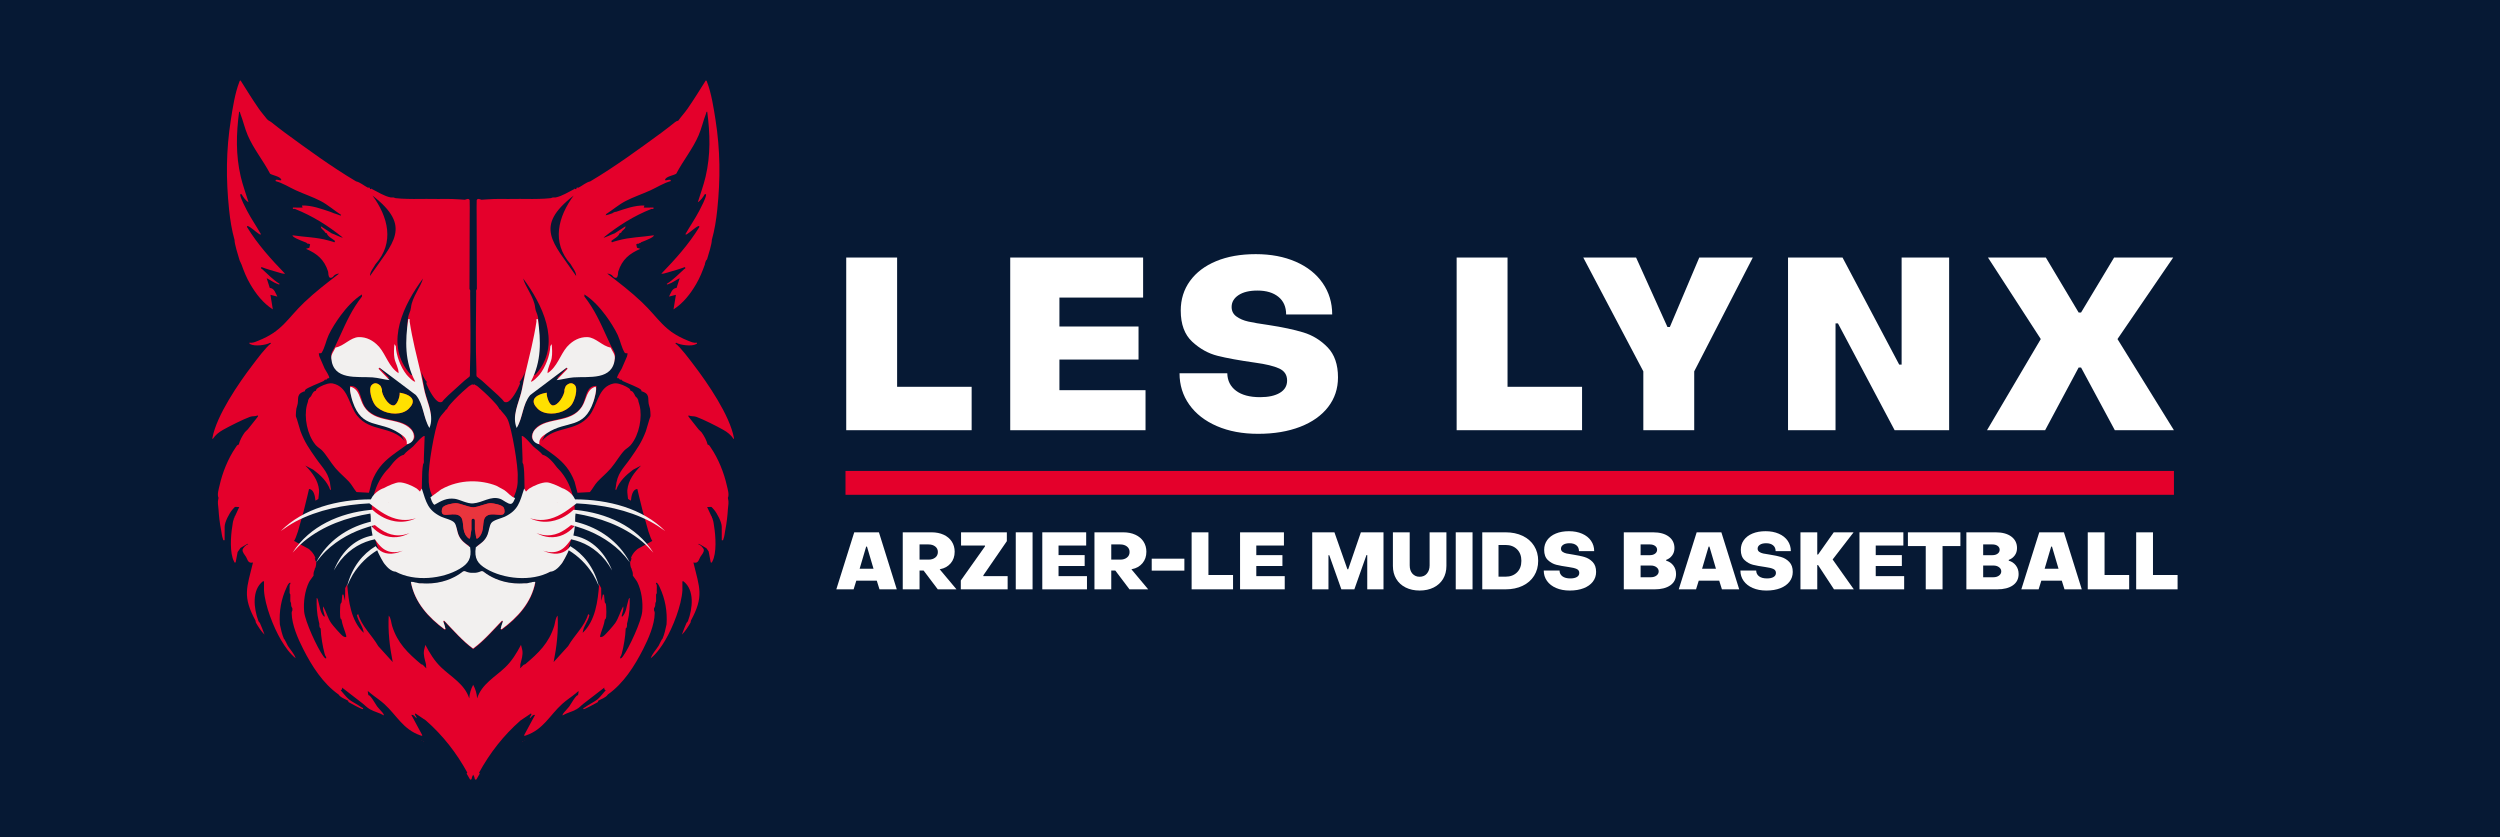 <?xml version="1.0" encoding="utf-8"?>
<!-- Generator: Adobe Illustrator 29.5.0, SVG Export Plug-In . SVG Version: 9.03 Build 0)  -->
<svg version="1.1" id="Layer_1" xmlns="http://www.w3.org/2000/svg" xmlns:xlink="http://www.w3.org/1999/xlink" x="0px" y="0px"
	 width="436px" height="146px" viewBox="0 0 436 146" enable-background="new 0 0 436 146" xml:space="preserve">
<rect x="0" y="0" fill="#061934" width="436" height="146"/>
<g>
	<path fill="#E4002B" d="M128.411,76.654c-1.033-3.69-2.807-7.209-4.854-10.313c-1.184-1.795-2.172-2.762-3.445-4.458
		c-0.167-0.223-0.784-0.931-1.141-1.117c1.16,0.042,0.973,0.389,2.174-0.211c0.151-0.076,0.574-0.715,0.539-0.979
		c-1.52-0.529-3.229-1.012-4.692-1.854c0.158-0.629,0.555-1.161,1.262-1.554c0.98-0.544,1.794-2.288,2.471-4.784
		c0.14-0.127,0.261-0.393,0.337-0.633c0.398-0.878,2.231-4.338,2.2-4.321c0.036-0.019,0.438-1.286,0.529-1.269
		c0.004-0.041,0.56-1.757,0.564-1.797c0.029-0.339,0.542-1.551,0.564-1.868c0.011-0.163,0.096-2.163,0.106-2.326
		c0.069-1.178,0.636-1.608,0.67-2.784c0.002-0.082,0.104-2.656,0.106-2.738l0.423-1.184c0.002-0.082-0.398-1.612-0.381-1.692
		c1.093-4.943-0.728-8.991-1.565-13.916c-0.036-0.209-0.144-0.533-0.285-0.898c0.05-2.228,0.06-3.58,0.06-3.58l-1.16,1.056
		c-0.036-0.063-0.078-0.089-0.139-0.003c-0.068,0.097-0.136,0.204-0.202,0.313l-1.27,1.156l-6.556,6.883l-12.005,8.358l-3.851,2.376
		l-4.056,0.615l-6.679,0.737l-5.616-0.018v0.016l-5.598,0.018l-6.679-0.737l-4.056-0.615l-3.851-2.376L50.328,21.8l-6.556-6.883
		l-1.27-1.156c-0.067-0.11-0.134-0.216-0.202-0.313c-0.061-0.086-0.103-0.06-0.139,0.003l-1.16-1.056c0,0,0.01,1.352,0.06,3.58
		c-0.141,0.365-0.25,0.689-0.285,0.898c-0.837,4.925-2.658,8.973-1.565,13.916c0.018,0.08-0.383,1.61-0.381,1.692l0.423,1.184
		c0.002,0.082,0.104,2.656,0.106,2.738c0.033,1.176,0.601,1.606,0.67,2.784c0.01,0.163,0.095,2.163,0.106,2.326
		c0.022,0.317,0.535,1.529,0.564,1.868c0.004,0.041,0.56,1.757,0.564,1.797c0.091-0.017,0.493,1.25,0.529,1.269
		c-0.031-0.017,1.802,3.443,2.2,4.321c0.076,0.241,0.196,0.506,0.337,0.633c0.677,2.496,1.492,4.24,2.471,4.784
		c0.707,0.393,1.104,0.925,1.262,1.554c-1.464,0.842-3.172,1.324-4.692,1.854c-0.035,0.264,0.388,0.903,0.539,0.979
		c1.201,0.6,1.014,0.252,2.174,0.211c-0.357,0.186-0.973,0.894-1.141,1.117c-1.273,1.696-2.262,2.663-3.445,4.458
		c-2.047,3.104-3.821,6.623-4.854,10.313c0.199,0.09,0.961-0.174,1.577-0.44l-0.88,5.131l-0.47,10.062l2.363,5.424l2.363,4.135
		l1.074,5.478l1.933,3.705l3.437,2.631l5.531,3.276c0,0,5.263,7.196,12.889,9.559l2.793,0.859l1.826,1.343l5.585,2.9l2.148,2.631
		l3.706,4.457c0,0,0.007-0.006,0.018-0.016l3.706-4.457l2.148-2.631l5.585-2.9l1.826-1.343l2.793-0.859
		c7.626-2.363,12.889-9.559,12.889-9.559l5.531-3.276l3.437-2.631l1.933-3.705l1.074-5.478l2.363-4.135l2.363-5.424l-0.47-10.062
		l-0.88-5.131C127.45,76.479,128.212,76.744,128.411,76.654z"/>
	<g>
		<path fill="#0C1733" d="M64.96,34.106c2.708,3.683,3.916,8.171,0.523,11.971c-0.348,0.669-0.963,1.286-0.96,2.059
			C68.546,42.278,71.965,39.552,64.96,34.106z"/>
		<path fill="#0C1733" d="M100.044,34.106c-7.005,5.446-3.585,8.172,0.437,14.03c0.003-0.773-0.612-1.39-0.96-2.059
			C96.129,42.276,97.336,37.789,100.044,34.106z"/>
		<path fill="#0C1733" d="M71.412,54.576c0.131-0.3,0.233-0.612,0.265-0.938c0.177-1.814,1.771-3.697,2.089-5.07
			c-3.272,4.418-6.636,11.083-2.612,16.213C73.541,68.09,69.95,57.917,71.412,54.576z"/>
		<path fill="#0C1733" d="M93.329,53.638c0.032,0.326,0.133,0.638,0.264,0.938c1.462,3.341-2.13,13.514,0.259,10.204
			c4.023-5.13,0.66-11.795-2.612-16.213C91.558,49.941,93.152,51.824,93.329,53.638z"/>
		<path fill="#061934" d="M130.006,77.885c0.052-3.103-0.965-6.09-2.238-8.591l-0.275,0.001c-0.14-0.279-0.237-0.862-0.366-1.087
			c-0.019-0.032-0.213-0.115-0.294-0.245c-1.161-1.866-2.424-3.692-3.782-5.416l1.867-4.49l-3.143-0.296
			c-0.834-0.769-1.345-1.816-1.943-2.765c4.866-5.928,7.106-12.623,7.87-19.073c-0.003-0.003-0.007-0.007-0.01-0.01
			c-0.18-0.286,0.037-0.579,0.058-0.844c0.043-0.543,0.075-1.09,0.117-1.633c0.012-0.152-0.066-0.298,0.079-0.308
			c0.768-13.654-4.515-25.497-4.515-25.497c-0.843,2.675-2.366,5.087-4.089,7.269c-0.331,0.418-0.671,0.832-1.021,1.239
			c-9.327,11.633-23.805,16.225-23.805,16.225c-1.309,0.038-2.624,0.036-3.938,0.012l-8.051,0.025l-8.051-0.025
			c-1.313,0.024-2.629,0.026-3.938-0.012c0,0-14.478-4.592-23.805-16.225c-0.35-0.407-0.691-0.821-1.021-1.239
			c-1.722-2.182-3.246-4.594-4.089-7.269c0,0-5.283,11.844-4.515,25.497c0.145,0.011,0.068,0.157,0.079,0.308
			c0.043,0.544,0.075,1.091,0.117,1.633c0.021,0.265,0.238,0.558,0.058,0.844c-0.003,0.003-0.007,0.007-0.01,0.01
			c0.764,6.45,3.004,13.145,7.87,19.073c-0.598,0.949-1.11,1.996-1.943,2.765l-3.143,0.296l1.867,4.49
			c-1.359,1.724-2.621,3.549-3.782,5.416c-0.081,0.13-0.275,0.213-0.294,0.245c-0.129,0.225-0.225,0.808-0.366,1.087l-0.275-0.001
			c-1.273,2.5-2.29,5.487-2.238,8.591c0.019,0.162,0.04,0.321,0.065,0.473c0.012,0.076-0.015,0.168-0.001,0.242
			c0.035,0.182,0.176,0.6,0.239,0.847c0.246,0.952,0.68,1.611,0.96,2.422c0.251,0.728-0.093,0.511-0.236,0.818
			c0,0-0.099,0.495-0.199,1.342c-0.048,0.434-0.09,0.882-0.125,1.323c-0.025,0.347-0.046,0.721-0.061,1.119
			c0.005,0.404,0.05,0.847-0.021,1.228c0.003,1.047,0.061,2.202,0.209,3.411c0.337,1.626,0.836,3.218,1.357,4.789l-0.232,0.064
			c0.288,0.801,0.633,1.595,1.046,2.367l0.268-0.077c0.364,0.815,0.723,1.605,1.188,2.32c0.432,0.553,0.909,1.085,1.439,1.587
			c-0.082,1.211-0.008,2.309,0.231,3.327c0.4,1.337,1.231,2.981,2.886,4.749c0.004,0.004,0.009,0.009,0.013,0.013
			c1.226,1.143,2.546,2.272,3.949,3.27c1.197,0.795,2.588,1.593,4.208,2.379c0,0,3.173,4.421,11.962,9.132
			c0.731,0.271,1.463,0.535,2.199,0.786l1.702,1.14c-0.001,0-0.003,0-0.004,0c1.763,0.802,3.693,1.596,5.813,2.362l2.761,3.405
			c0.023,0.024,0.044,0.047,0.06,0.065c0.833,0.875,2.26,2.499,2.95,3.458c0.108,0.15,0.208,0.291,0.231,0.475l0.061,0.076
			c0.077,0.014,0.127,0.064,0.19,0.116c0.261,0.217,0.3,0.379,0.482,0.606c0.217,0.271,0.548,0.513,0.602,0.848l1.266,0.004v0
			l0.017,0l0.017,0v0l1.266-0.004c0.054-0.336,0.385-0.578,0.602-0.848c0.182-0.227,0.221-0.389,0.482-0.606
			c0.063-0.052,0.113-0.102,0.19-0.116l0.061-0.076c0.023-0.184,0.123-0.325,0.231-0.475c0.69-0.959,2.117-2.583,2.95-3.458
			c0.016-0.017,0.038-0.04,0.06-0.065l2.761-3.405c2.119-0.766,4.05-1.56,5.813-2.362c-0.001,0-0.003,0-0.004,0l1.702-1.14
			c0.736-0.251,1.469-0.515,2.199-0.786c8.789-4.711,11.962-9.132,11.962-9.132c1.62-0.786,3.011-1.584,4.208-2.379
			c1.404-0.998,2.723-2.127,3.949-3.27c0.004-0.004,0.009-0.009,0.013-0.013c1.655-1.769,2.486-3.412,2.886-4.749
			c0.239-1.017,0.313-2.116,0.231-3.327c0.529-0.503,1.007-1.034,1.439-1.587c0.466-0.716,0.824-1.505,1.188-2.32l0.268,0.077
			c0.413-0.772,0.758-1.566,1.046-2.367l-0.232-0.064c0.521-1.571,1.02-3.163,1.357-4.789c0.149-1.209,0.206-2.365,0.21-3.411
			c-0.071-0.381-0.027-0.824-0.021-1.228c-0.015-0.398-0.036-0.772-0.061-1.119c-0.035-0.441-0.078-0.888-0.125-1.323
			c-0.1-0.846-0.199-1.342-0.199-1.342c-0.143-0.307-0.488-0.09-0.236-0.818c0.28-0.811,0.713-1.47,0.96-2.422
			c0.064-0.247,0.205-0.665,0.239-0.847c0.014-0.074-0.013-0.166-0.001-0.242C129.966,78.206,129.987,78.047,130.006,77.885z
			 M82.192,67.137c0.005-0.002,0.011-0.009,0.018-0.02c0.022-0.032,0.059-0.088,0.143-0.08c0.063,0.002,0.113,0.031,0.156,0.068
			v0.031c0.005-0.005,0.011-0.01,0.017-0.015c0.006,0.005,0.012,0.01,0.017,0.015v-0.031c0.043-0.037,0.093-0.067,0.156-0.068
			c0.084-0.008,0.121,0.048,0.143,0.08c0.007,0.011,0.013,0.018,0.018,0.02c0.021,0.007,0.039,0.015,0.059,0.023
			c0.314,0.119,0.507,0.339,0.774,0.566c0.005,0.004,0.01,0.009,0.015,0.013c0.02,0.017,0.042,0.037,0.063,0.054
			c0.824,0.702,1.867,1.709,2.611,2.548c0.064,0.073,0.131,0.146,0.19,0.216c0.07,0.082,0.137,0.168,0.202,0.257
			c0.126,0.171,0.242,0.353,0.331,0.542c0.198,0.063,0.253,0.233,0.364,0.362c0.377,0.437,0.815,0.886,1.061,1.42
			c0.738,1.601,1.879,8.328,1.757,10.061c0.056,1.312-0.162,2.295-0.594,3.267c-0.128,0.289-0.153,0.792-0.545,0.855
			c-0.029,0.005-0.06,0.006-0.092,0.005c-0.421-0.013-1.098-0.477-1.578-0.704c-0.074-0.035-0.143-0.064-0.206-0.085
			c-0.299-0.1-0.607-0.139-0.922-0.137c-0.237,0.002-0.477,0.028-0.719,0.068c-1.026,0.173-2.095,0.62-3.104,0.729
			c-1.01-0.11-2.078-0.556-3.104-0.729c-0.243-0.041-0.483-0.066-0.719-0.068c-0.315-0.003-0.623,0.036-0.922,0.137
			c-0.063,0.021-0.132,0.05-0.206,0.085c-0.48,0.227-1.158,0.691-1.578,0.704c-0.032,0.001-0.063-0.001-0.092-0.005
			c-0.392-0.063-0.417-0.566-0.545-0.855c-0.433-0.972-0.65-1.955-0.595-3.267c-0.122-1.732,1.019-8.46,1.757-10.061
			c0.246-0.533,0.684-0.982,1.061-1.42c0.11-0.128,0.166-0.299,0.364-0.362c0.088-0.19,0.204-0.371,0.33-0.542
			c0.066-0.088,0.133-0.175,0.203-0.257c0.059-0.07,0.126-0.144,0.19-0.216c0.744-0.839,1.787-1.845,2.611-2.548
			c0.02-0.017,0.042-0.037,0.063-0.054c0.005-0.004,0.01-0.009,0.015-0.013c0.267-0.227,0.46-0.447,0.774-0.566
			C82.152,67.152,82.171,67.144,82.192,67.137z M91.272,80.996c-0.012-0.074-0.157-0.242-0.145-0.398
			c0.009-0.114-0.015-0.442,0.009-0.531l-0.145-4.006c0.246-0.283,1.823,1.613,1.982,1.765c0.527,0.502,1.212,0.897,1.655,1.488
			c0.798,0.169,1.716,1.105,2.539,2.244c1.185,1.143,3.997,4.61,2.804,10.937c-0.082,0.434-0.182,0.882-0.304,1.343
			c-0.132,0.501-0.289,1.019-0.472,1.552c-0.28,0.815-0.621,1.668-1.034,2.56c0,0-2.41,3.505-8.499,2.191
			c-0.118-0.025-0.226-0.059-0.329-0.096c-0.704-0.093-1.392-0.238-2.043-0.426c-1.205-0.347-4.071-1.499-4.211-2.93
			c-0.022-0.219,0.153-1.349,0.233-1.528c0.057-0.128,0.421-0.224,0.606-0.391c0.343-0.31,0.789-0.761,1.013-1.163
			c0.504-0.906,0.316-1.98,1.306-2.56c1.439-0.842,2.853-0.589,3.971-2.323l1.179-2.264c0.162-0.247,0.139-0.252,0.174-0.272
			C91.367,84.422,91.562,82.757,91.272,80.996z M96.459,70.707c0.017-0.001,0.034,0.001,0.051-0.003
			c0.032-0.004,0.064-0.014,0.096-0.021c0.035-0.008,0.07-0.012,0.104-0.023c0.264-0.087,0.517-0.283,0.744-0.531
			c0.113-0.124,0.221-0.261,0.32-0.403c0.445-0.642,0.721-1.402,0.659-1.632c-0.031-0.113,0.2-0.732,0.249-0.778
			c0.21-0.222,0.523-0.471,0.879-0.477c0.213-0.004,0.442,0.08,0.673,0.31c0.316,0.315,0.308,1.007,0.153,1.708
			c-0.022,0.1-0.048,0.201-0.075,0.3c-0.074,0.266-0.166,0.526-0.266,0.759c-0.133,0.311-0.281,0.576-0.42,0.747
			c-0.238,0.293-0.543,0.548-0.89,0.759c-1.505,0.916-3.807,1.014-4.975-0.149c-1.238-1.233-0.633-2.034,0.403-2.465
			c0.094-0.039,0.191-0.075,0.291-0.108c0.007-0.002,0.014-0.005,0.021-0.007c0.008-0.002,0.015-0.005,0.023-0.007
			c0.131-0.042,0.265-0.078,0.401-0.11c0.033-0.008,0.067-0.015,0.1-0.022c0.019-0.004,0.037-0.008,0.056-0.012
			c0.027-0.005,0.053-0.01,0.08-0.015c0.023-0.004,0.045-0.009,0.068-0.013c0.049-0.009,0.099-0.017,0.148-0.024
			C95.27,69.083,95.803,70.76,96.459,70.707z M101.473,70.864c0.754-1.239,0.679-3.379,2.222-3.546
			c0.052-0.006,0.105-0.009,0.16-0.01c0.055-0.001,0.112,0,0.171,0.004c-0.046,2.321-1.336,5.188-3.525,6.203
			c-0.256,0.119-0.541,0.216-0.838,0.306c-0.386,0.116-0.795,0.218-1.211,0.32c-0.003,0.001-0.005,0.001-0.008,0.002
			c-0.224,0.055-0.449,0.111-0.671,0.171c-0.046,0.012-0.091,0.025-0.137,0.037c-0.175,0.048-0.348,0.1-0.518,0.156
			c-0.396,0.129-0.773,0.281-1.109,0.477c-0.3,0.175-0.567,0.384-0.786,0.641c-0.037,0.043-0.072,0.09-0.107,0.14
			c-0.035,0.05-0.068,0.103-0.1,0.158c-0.128,0.216-0.24,0.459-0.348,0.672c-0.056,0.111-0.111,0.216-0.166,0.302
			c2.304-2.688,5.954-1.513,8.26-4.389c1.323-1.65,1.496-4.293,3.366-5.307c0.267-0.145,0.569-0.257,0.914-0.327
			c0.095-0.02,0.198-0.028,0.307-0.026c0.762,0.011,1.808,0.496,2.354,0.883c0.254,0.18,0.227,0.389,0.252,0.412
			c0.036,0.032,0.257,0.032,0.43,0.233c0.187,0.219,0.298,0.477,0.42,0.732c0.124,0.121,0.242,0.239,0.364,0.362
			c0.005,0.005-0.005,0.024-0.004,0.056c0.002,0.041,0.023,0.102,0.126,0.185c0.005,0.113,0.028,0.221,0.055,0.329
			c0.054,0.215,0.135,0.423,0.19,0.638c0.53,2.075-0.064,5.144-1.465,6.844c-0.03,0.036-0.058,0.076-0.089,0.111
			c-0.021,0.023-0.042,0.044-0.063,0.067c-0.189,0.199-0.394,0.351-0.587,0.493c-0.159,0.117-0.309,0.228-0.432,0.355
			c-0.767,0.795-1.495,2.089-2.288,3.031c-0.065,0.077-0.129,0.147-0.192,0.219c-0.754,0.85-1.477,1.419-2.219,2.207
			c-0.489,0.519-0.856,1.268-1.325,1.818l-2.164,0.115l-0.502-1.921c-0.79-2.087-1.919-3.311-3.298-4.407
			c-0.059-0.047-0.12-0.095-0.18-0.142c-0.252-0.195-0.511-0.388-0.779-0.581c-0.607-0.438-1.252-0.882-1.931-1.381
			c-0.688-0.506-1.615-0.741-1.154-1.929C94.089,72.418,99.532,74.052,101.473,70.864z M87.527,108.363
			C87.527,108.363,87.527,108.363,87.527,108.363c-1.596,1.675-3.143,3.457-5.001,4.833c-1.857-1.376-3.404-3.159-5-4.833
			c0,0,0,0,0,0c-0.175-0.029-0.219-0.01-0.174,0.173c0.078,0.323,0.258,0.641,0.305,1.026c0.021,0.172,0.162,0.291-0.131,0.251
			c-2.788-2.082-5.157-4.646-5.839-8.183c-0.011-0.05,0.026-0.063,0.077-0.065c0,0,0.001,0,0.001,0
			c0.051-0.002,0.116,0.009,0.161,0.008c0.078-0.002,0.161,0.007,0.245,0.02c0.006,0.003,0.012,0.005,0.017,0.008
			c0.046,0.025,0.097,0.044,0.15,0.054c0.117,0.021,0.232,0.039,0.347,0.057c0.124,0.034,0.24,0.066,0.342,0.086
			c0.062,0.012,0.12,0.021,0.168,0.021l0.429,0.001c0.13,0.01,0.257,0.016,0.384,0.022c0.162,0.007,0.322,0.011,0.479,0.011
			c0.279,0,0.55-0.011,0.813-0.03c0.01-0.001,0.019-0.001,0.029-0.002c2.638-0.201,4.419-1.303,5.181-1.877
			c0.068-0.051,0.131-0.1,0.183-0.141c0.004-0.003,0.009-0.005,0.013-0.008c0.071-0.054,0.153-0.087,0.239-0.097
			c0.091-0.01,0.185,0.005,0.272,0.044c0.089,0.04,0.177,0.074,0.263,0.103c0.182,0.062,0.357,0.1,0.524,0.122
			c0.069,0.009,0.137,0.016,0.204,0.02l0.32-0.007l0.32,0.007c0.066-0.003,0.134-0.011,0.204-0.02
			c0.167-0.022,0.342-0.06,0.524-0.122c0.086-0.029,0.174-0.064,0.263-0.103c0.087-0.039,0.181-0.054,0.272-0.044
			c0.086,0.009,0.168,0.043,0.239,0.097c0.004,0.003,0.009,0.005,0.013,0.008c0.052,0.042,0.115,0.09,0.183,0.141
			c0.762,0.574,2.543,1.676,5.181,1.877c0.01,0.001,0.019,0.001,0.029,0.002c0.263,0.019,0.534,0.03,0.813,0.03
			c0.157,0,0.317-0.004,0.479-0.011c0.127-0.005,0.254-0.012,0.384-0.022l0.429-0.001c0.049,0,0.106-0.009,0.168-0.021
			c0.102-0.02,0.218-0.051,0.341-0.086c0.115-0.018,0.23-0.036,0.347-0.057c0.054-0.01,0.104-0.029,0.15-0.054
			c0.005-0.003,0.012-0.005,0.017-0.008c0.084-0.013,0.167-0.022,0.245-0.02c0.045,0.001,0.11-0.009,0.161-0.008
			c0,0,0.001,0,0.001,0c0.051,0.002,0.089,0.016,0.077,0.065c-0.682,3.537-3.051,6.101-5.839,8.183
			c-0.293,0.041-0.152-0.078-0.132-0.251c0.047-0.385,0.226-0.703,0.305-1.026C87.746,108.353,87.702,108.334,87.527,108.363z
			 M53.886,69.467c0.121-0.122,0.24-0.241,0.364-0.362c0.122-0.255,0.233-0.513,0.42-0.732c0.172-0.201,0.394-0.2,0.43-0.233
			c0.025-0.023-0.003-0.232,0.252-0.412c0.547-0.387,1.592-0.872,2.354-0.883c0.109-0.002,0.212,0.007,0.307,0.026
			c0.345,0.071,0.646,0.182,0.914,0.327c1.87,1.014,2.043,3.658,3.366,5.307c2.306,2.876,5.955,1.702,8.26,4.389c0,0,0,0,0,0
			c-0.055-0.085-0.11-0.191-0.167-0.302c-0.108-0.214-0.22-0.456-0.347-0.672c-0.032-0.055-0.066-0.108-0.1-0.158
			c-0.034-0.05-0.07-0.097-0.107-0.14c-0.219-0.257-0.486-0.466-0.786-0.641c-0.335-0.196-0.713-0.347-1.109-0.477
			c-0.17-0.056-0.343-0.108-0.518-0.156c-0.045-0.013-0.091-0.025-0.137-0.037c-0.223-0.06-0.447-0.116-0.671-0.171
			c-0.003-0.001-0.005-0.001-0.008-0.002c-0.416-0.102-0.825-0.203-1.211-0.32c-0.297-0.089-0.582-0.187-0.838-0.306
			c-2.19-1.014-3.48-3.881-3.526-6.203c0.059-0.004,0.116-0.005,0.171-0.004c0.055,0.001,0.108,0.004,0.16,0.01
			c1.543,0.167,1.467,2.307,2.222,3.546c1.941,3.188,7.384,1.553,8.607,4.709c0.461,1.188-0.466,1.423-1.154,1.929
			c-0.679,0.499-1.324,0.943-1.931,1.381c-0.268,0.193-0.526,0.386-0.779,0.581c-0.061,0.047-0.121,0.094-0.181,0.142
			c-1.379,1.096-2.508,2.321-3.298,4.407l-0.502,1.921l-2.164-0.115c-0.468-0.55-0.836-1.299-1.325-1.818
			c-0.742-0.788-1.464-1.357-2.219-2.207c-0.064-0.072-0.128-0.143-0.192-0.219c-0.793-0.941-1.521-2.236-2.288-3.031
			c-0.123-0.127-0.273-0.238-0.432-0.355c-0.193-0.142-0.399-0.294-0.587-0.493c-0.021-0.022-0.043-0.043-0.063-0.067
			c-0.031-0.035-0.059-0.074-0.089-0.111c-1.402-1.7-1.996-4.77-1.465-6.844c0.055-0.215,0.136-0.423,0.19-0.638
			c0.027-0.107,0.05-0.216,0.055-0.329c0.103-0.083,0.124-0.144,0.126-0.185C53.891,69.492,53.881,69.472,53.886,69.467z
			 M67.28,69.726c0.099,0.143,0.206,0.279,0.32,0.403c0.227,0.248,0.48,0.444,0.744,0.531c0.035,0.011,0.069,0.015,0.104,0.023
			c0.032,0.007,0.064,0.018,0.096,0.021c0.017,0.004,0.034,0.001,0.051,0.003c0.657,0.054,1.189-1.624,1.11-2.215
			c0.049,0.007,0.098,0.016,0.148,0.024c0.023,0.004,0.045,0.009,0.068,0.013c0.026,0.005,0.053,0.01,0.08,0.015
			c0.019,0.004,0.037,0.008,0.056,0.012c0.034,0.007,0.067,0.014,0.1,0.022c0.136,0.032,0.27,0.068,0.401,0.11
			c0.008,0.002,0.015,0.004,0.023,0.007c0.007,0.002,0.014,0.005,0.021,0.007c0.1,0.033,0.197,0.069,0.291,0.108
			c1.036,0.43,1.641,1.232,0.403,2.465c-1.168,1.163-3.47,1.065-4.975,0.149c-0.347-0.211-0.652-0.466-0.89-0.759
			c-0.139-0.171-0.287-0.436-0.42-0.747c-0.1-0.234-0.192-0.493-0.266-0.759c-0.028-0.1-0.053-0.2-0.075-0.3
			c-0.156-0.702-0.164-1.393,0.153-1.708c0.23-0.23,0.459-0.314,0.673-0.31c0.356,0.006,0.67,0.256,0.879,0.477
			c0.049,0.045,0.279,0.664,0.249,0.778C66.558,68.324,66.835,69.084,67.28,69.726z M67.884,81.559
			c0.823-1.14,1.741-2.076,2.539-2.244c0.443-0.591,1.129-0.987,1.655-1.488c0.159-0.152,1.736-2.048,1.982-1.765l-0.145,4.006
			c0.025,0.089,0.001,0.417,0.009,0.531c0.012,0.156-0.132,0.324-0.145,0.398c-0.29,1.762-0.095,3.426-0.289,5.193
			c0.035,0.02,0.013,0.026,0.174,0.272l1.179,2.264c1.118,1.734,2.532,1.481,3.971,2.323c0.991,0.58,0.802,1.654,1.306,2.56
			c0.224,0.402,0.67,0.853,1.013,1.163c0.186,0.168,0.55,0.264,0.606,0.391c0.079,0.179,0.254,1.309,0.233,1.528
			c-0.14,1.431-3.006,2.583-4.211,2.93c-0.651,0.187-1.339,0.332-2.043,0.426c-0.104,0.037-0.211,0.071-0.329,0.096
			c-6.089,1.314-8.499-2.191-8.499-2.191c-0.413-0.892-0.754-1.745-1.034-2.56c-0.183-0.533-0.34-1.051-0.472-1.552
			c-0.122-0.461-0.222-0.909-0.304-1.343C63.887,86.17,66.699,82.702,67.884,81.559z M85.598,87.754
			c0.364,0.016,1.986,0.263,2.262,0.802c0.102,0.199,0.141,0.462,0.134,0.661c-0.05,1.304-2.317-0.19-3.33,0.946
			c-0.641,0.719-0.101,2.364-1.053,3.436c-0.087,0.098-0.424,0.499-0.533,0.271l-0.048-0.193l-0.211-1.327v-1.601
			c0-0.166-0.135-0.301-0.301-0.301s-0.301,0.136-0.301,0.301v1.596l-0.211,1.327l-0.048,0.193
			c-0.109,0.228-0.446-0.173-0.533-0.271c-0.952-1.072-0.412-2.716-1.053-3.436c-1.012-1.136-3.279,0.359-3.329-0.946
			c-0.008-0.198,0.031-0.461,0.134-0.661c0.277-0.539,1.899-0.786,2.262-0.802c0.719-0.031,2.116,0.678,3.082,0.724v0.004
			C83.485,88.43,84.88,87.723,85.598,87.754z M127.94,76.549c-0.512-0.732-1.032-1.153-1.799-1.587
			c-1.166-0.659-3.462-1.81-4.684-2.262c-0.454-0.168-0.89-0.044-1.331-0.238c-0.229,0.045,0.068,0.349,0.125,0.42
			c0.528,0.66,1.065,1.32,1.576,1.993c0.13,0.172,0.399,0.343,0.522,0.513c0.422,0.582,0.901,1.436,1.058,2.143
			c0.325,0.077,0.375,0.262,0.583,0.566c1.28,1.868,2.275,4.349,2.767,6.557c0.144,0.646,0.458,1.572,0.187,2.178
			c0.215,0.876,0.049,1.192,0,1.991c-0.067,1.095-0.203,2.405-0.466,3.695c-0.097,0.479-0.12,0.99-0.304,1.452
			c-0.078,0.196,0.013,0.294-0.296,0.243l-0.007-2.358c-0.003-0.807-0.806-2.337-1.339-2.959c-0.064-0.074-0.417-0.477-0.45-0.485
			c-0.19-0.046-0.676,0.059-0.762,0.005c0.224,0.555,0.504,0.997,0.731,1.57c0.024,0.061,0.132,0.136,0.122,0.242l0,0.121
			c0.152,0.041,0.092,0.171,0.122,0.241c0.151,0.35,0.181,0.823,0.246,1.209c0.272,1.617,0.484,4.677-0.315,6.136
			c-0.076,0.139,0.006,0.204-0.269,0.155l-0.37-1.934c-0.132-0.188-0.246-0.351-0.378-0.539l-1.319-0.786l-0.121,0.115
			c0.325-0.057,0.938,0.673,0.975,0.916c0.069,0.46-0.382,0.887-0.605,1.266c-0.285,0.485-0.328,1.183-1.206,0.971
			c1.071,4.455,1.886,5.863-0.452,10.16c-0.027,0.05,0.004,0.222-0.068,0.349c-0.409,0.714-0.909,1.493-1.495,2.074
			c0.226-0.689,0.528-1.357,0.804-2.028c0.059-0.144,0.157-0.077,0.276-0.394c0.781-2.09,1.19-5.364-0.809-6.89
			c-0.274-0.05-0.167,0.12-0.179,0.3c-0.029,0.42,0.029,0.852,0.004,1.272c-0.157,2.643-1.644,6.438-2.996,8.717
			c-0.684,1.152-1.479,2.293-2.528,3.152c0.243-0.793,0.92-1.475,1.373-2.191c0.138-0.217,0.527-1.168,0.671-1.202
			c0.352-0.825,0.529-1.673,0.717-2.542c0.146-2.278-0.233-4.433-1.206-6.489c-0.106-0.224-0.325-0.79-0.63-0.762
			c0.015,0.072-0.011,0.165,0.001,0.242c0.001,0.008,0.111,0.029,0.121,0.12c0.033,0.288,0.008,0.665,0.003,0.968
			c-0.004,0.249,0.072,0.514-0.119,0.726c0.017,0.356,0.018,0.732,0.003,1.088c-0.01,0.263-0.117,0.344-0.12,0.363
			c-0.077,0.646,0.051,0.421-0.239,0.968c0.017,0.113-0.024,0.264,0.001,0.363c0.037,0.146,0.129,0.175,0.122,0.483
			c-0.042,2.055-1.095,4.443-2.016,6.254c-1.508,2.964-3.421,5.986-6.163,7.921c-0.373,0.578-1.19,0.789-1.689,1.094
			c-0.011,0.007,0.032,0.179-0.081,0.246c-0.222,0.132-2.349,1.301-2.453,1.213c-0.214-0.181,0.165-0.266,0.227-0.312
			c0.681-0.504,1.546-0.899,2.185-1.388c0.429-0.328,1.315-1.495,1.446-1.577c-0.22-0.109-0.293-0.233-0.243-0.483
			c-1.193,0.938-2.413,1.87-3.619,2.793c-0.44,0.336-0.691,0.677-1.246,0.992c-0.804,0.457-1.655,0.608-2.438,1.073
			c0.046-0.38,0.431-0.675,0.664-0.967c0.173-0.217,0.381-0.41,0.533-0.616c0.162-0.222,1.257-2.166,1.515-1.93l0.117-0.726
			c-0.186,0.071-0.331,0.24-0.481,0.364c-0.783,0.647-1.665,1.196-2.414,1.88c-2.186,1.996-3.251,4.412-6.266,5.467
			c-0.105,0.037-0.323,0.142-0.368-0.004l1.925-3.572c-0.04,0.025-0.228-0.015-0.354,0.065c-0.207,0.132-0.357,0.384-0.552,0.54
			c-0.069-0.231,0.244-0.52,0.272-0.691c0.015-0.093-0.093-0.143-0.093-0.153l-1.81,1.215c-2.967,2.607-5.328,5.632-7.228,9.093
			l0.118,0.176l-0.601,1.034c-0.354,0.096-0.257-0.267-0.362-0.482c-0.056-0.114-0.112-0.226-0.169-0.337H82.51
			c-0.056,0.112-0.113,0.223-0.169,0.337c-0.105,0.215-0.008,0.578-0.362,0.482l-0.601-1.034l0.118-0.176
			c-1.9-3.461-4.26-6.486-7.228-9.093l-1.81-1.215c0,0.011-0.108,0.061-0.093,0.153c0.028,0.171,0.341,0.46,0.273,0.691
			c-0.195-0.156-0.345-0.407-0.552-0.54c-0.126-0.08-0.314-0.04-0.354-0.065l1.925,3.572c-0.044,0.146-0.263,0.041-0.368,0.004
			c-3.015-1.055-4.08-3.471-6.266-5.467c-0.749-0.684-1.631-1.233-2.414-1.88c-0.151-0.124-0.296-0.293-0.481-0.364l0.118,0.726
			c0.258-0.237,1.353,1.708,1.515,1.93c0.152,0.207,0.359,0.399,0.532,0.616c0.233,0.292,0.617,0.587,0.664,0.967
			c-0.782-0.465-1.633-0.616-2.438-1.073c-0.555-0.316-0.807-0.656-1.246-0.992c-1.206-0.923-2.426-1.854-3.619-2.793
			c0.049,0.25-0.023,0.374-0.243,0.483c0.132,0.082,1.017,1.249,1.446,1.577c0.639,0.489,1.504,0.884,2.185,1.388
			c0.063,0.046,0.441,0.131,0.227,0.312c-0.104,0.088-2.232-1.08-2.453-1.213c-0.113-0.067-0.07-0.239-0.081-0.246
			c-0.5-0.305-1.317-0.515-1.689-1.094c-2.742-1.934-4.655-4.957-6.163-7.921c-0.922-1.811-1.975-4.2-2.016-6.254
			c-0.006-0.309,0.085-0.337,0.122-0.483c0.025-0.098-0.016-0.25,0.001-0.363c-0.29-0.547-0.161-0.322-0.239-0.968
			c-0.002-0.019-0.11-0.101-0.12-0.363c-0.014-0.356-0.013-0.733,0.003-1.088c-0.19-0.212-0.115-0.477-0.119-0.726
			c-0.005-0.302-0.03-0.679,0.003-0.968c0.01-0.091,0.12-0.112,0.121-0.12c0.011-0.077-0.014-0.17,0.001-0.242
			c-0.305-0.029-0.524,0.538-0.63,0.762c-0.974,2.056-1.352,4.211-1.206,6.489c0.188,0.869,0.365,1.716,0.717,2.542
			c0.144,0.034,0.534,0.984,0.671,1.202c0.453,0.716,1.129,1.398,1.373,2.191c-1.05-0.859-1.844-2-2.529-3.152
			c-1.352-2.278-2.839-6.074-2.996-8.717c-0.025-0.42,0.033-0.852,0.004-1.272c-0.012-0.18,0.095-0.349-0.179-0.3
			c-1.999,1.526-1.59,4.8-0.809,6.89c0.118,0.316,0.216,0.249,0.276,0.394c0.276,0.672,0.578,1.339,0.804,2.028
			c-0.586-0.581-1.086-1.36-1.495-2.074c-0.072-0.127-0.041-0.299-0.068-0.349c-2.338-4.298-1.523-5.705-0.452-10.16
			c-0.878,0.211-0.922-0.486-1.206-0.971c-0.223-0.379-0.674-0.806-0.605-1.266c0.037-0.243,0.65-0.973,0.975-0.916l-0.121-0.115
			l-1.212,0.722c-0.153,0.219-0.356,0.507-0.509,0.726l-0.347,1.811c-0.275,0.049-0.192-0.016-0.269-0.155
			c-0.799-1.458-0.588-4.519-0.315-6.136c0.065-0.385,0.095-0.859,0.246-1.209c0.03-0.07-0.03-0.2,0.122-0.241l0-0.121
			c-0.01-0.106,0.098-0.181,0.122-0.242c0.226-0.573,0.506-1.015,0.731-1.57c-0.085,0.053-0.571-0.051-0.762-0.005
			c-0.032,0.008-0.386,0.411-0.45,0.485c-0.533,0.622-1.337,2.152-1.339,2.959l-0.007,2.358c-0.309,0.051-0.218-0.047-0.296-0.243
			c-0.184-0.462-0.206-0.973-0.304-1.452c-0.262-1.289-0.399-2.6-0.466-3.695c-0.049-0.799-0.215-1.115,0-1.991
			c-0.272-0.606,0.043-1.532,0.187-2.178c0.492-2.208,1.486-4.69,2.766-6.557c0.208-0.304,0.258-0.489,0.583-0.566
			c0.157-0.707,0.636-1.561,1.058-2.143c0.123-0.17,0.392-0.341,0.522-0.513c0.511-0.673,1.048-1.333,1.576-1.993
			c0.057-0.071,0.354-0.375,0.125-0.42c-0.44,0.194-0.877,0.07-1.331,0.238c-1.222,0.452-3.517,1.603-4.684,2.262
			c-0.767,0.434-1.287,0.855-1.799,1.587c-0.092,0.017-0.073-0.112-0.061-0.182c0.715-3.907,4.578-9.55,7.008-12.723
			c0.764-0.998,2.27-3.053,3.204-3.752l-0.12-0.121c-0.722,0.425-2.73,0.678-3.474,0.259c-0.137-0.077-0.207,0.006-0.153-0.27
			c0.584,0.095,1.016-0.132,1.533-0.338c4.245-1.687,5.023-3.833,8.04-6.709c1.885-1.796,4.001-3.421,6.064-4.998
			c-0.229,0.017-0.413,0.031-0.777,0.253c-0.21,0.128-0.318,0.557-0.843,0.477c-0.338-0.27-0.231-0.843-0.314-1.099
			c-0.662-2.058-1.911-3.116-3.856-3.944l0.592-0.19l0.135-0.592l-0.242-0.122c-0.192,0.08-0.317-0.077-0.363-0.122
			c-0.029-0.028-0.07-0.061-0.105-0.074c-0.092-0.036-0.128-0.044-0.136-0.047c-0.499-0.203-1.105-0.421-1.575-0.665
			c-0.184-0.096-0.647-0.319-0.657-0.553c2.082,0.32,4.213,0.328,6.249,0.903c0.265,0.075,0.858,0.222,1.062,0.331l0.122-0.242
			c-0.452-0.399-1.259-0.722-1.447-1.335l-0.292-0.127c-0.121-0.404-0.826-0.659-0.731-1.087l1.869,1.216
			c0.358,0.085,1.789,0.838,1.933,0.73c-2.569-2.064-5.237-3.755-8.329-4.983c-0.157-0.062-0.444,0.159-0.361-0.242l1.692,0.004
			l-0.119-0.361c1.717-0.047,3.353,0.572,4.954,1.103l0.604,0.244c0.225,0.087,0.443,0.118,0.725,0.244l0.476,0.174l0.074-0.133
			c-1.139-0.721-2.317-1.767-3.56-2.414c-1.358-0.706-2.915-1.224-4.315-1.861c-1.18-0.537-2.276-1.269-3.541-1.607
			c-0.161-0.601,1.153,0.166,0.967-0.296c-0.222-0.548-1.483-0.7-1.937-1.001c-1.186-2.281-2.886-4.331-3.901-6.701
			c-0.523-1.222-0.808-2.547-1.291-3.782c-0.05-0.128-0.034-0.36-0.208-0.333c-0.512,3.849-0.606,7.546,0.286,11.347
			c0.353,1.503,0.899,2.968,1.353,4.441c-0.485-0.258-0.941-0.908-1.205-1.395c-0.212-0.007-0.256-0.069-0.232,0.17
			c0.053,0.534,0.876,2.13,1.171,2.696c0.731,1.4,1.645,2.726,2.427,4.098c-0.088,0.174-0.296-0.02-0.4-0.085
			c-0.52-0.326-1.331-1.107-1.834-1.312c-0.151-0.061-0.226,0.022-0.178,0.177c1.84,3.013,4.185,5.598,6.624,8.126
			c-0.36,0.027-0.769-0.12-1.114-0.22c-0.891-0.257-2.157-0.615-2.994-0.943c-0.238,0.24,0.02,0.271,0.153,0.391
			c0.957,0.869,1.871,1.841,2.981,2.523c0.029,0.229-0.226,0.071-0.338,0.034c-0.654-0.213-1.264-0.714-1.897-1.008l0.54,1.692
			c0.806,0.059,1.01,0.941,1.323,1.517l-1.206-0.307l0.417,2.539c-1.696-1.09-2.934-2.681-3.939-4.403
			c-0.697-1.196-1.077-2.194-1.541-3.472c-0.012-0.036-0.043-0.061-0.056-0.097c-0.043-0.122-0.014-0.08-0.111-0.256
			c-0.147-0.268-0.161-0.383-0.212-0.542c-0.215-0.682-0.851-2.756-0.818-3.342c-0.486-1.71-0.766-3.495-0.95-5.265
			c-0.561-5.407-0.532-10.34,0.307-15.702c0.318-2.032,0.718-4.64,1.461-6.537c0.049-0.126,0.051-0.291,0.234-0.308
			c1.029,1.639,2.055,3.29,3.153,4.885c0.436,0.633,0.957,1.211,1.424,1.82c0.137,0.179,0.327,0.304,0.53,0.402
			c0.088,0.042,0.169,0.099,0.253,0.165c0.767,0.608,1.569,1.249,2.353,1.822c4.058,2.97,8.1,5.93,12.43,8.504
			c0.747,0.171,1.368,0.755,2.052,1.095c0.053,0.026,0.235-0.059,0.334,0.031c0.058,0.053,0.014,0.199,0.028,0.212
			c0.031,0.028,0.188-0.026,0.242,0.001l0.061-0.118l0.06,0.119c1.055,0.525,2.123,1.233,3.261,1.461
			c0.142,0.029,0.335-0.023,0.484,0.002l0.363,0.122c0.716,0.087,1.339,0.103,2.055,0.127c1.487,0.05,2.987-0.024,4.475,0.014
			l1.088,0.003c0.714-0.027,1.539-0.005,2.298,0.007c0.737,0.012,1.47,0.094,2.177,0.128c0.088,0.004,0.682-0.369,0.829,0.08
			c0.037,0.86,0.003,1.724,0.009,2.583c0.011,1.57-0.014,3.146-0.015,4.716c0,0.603-0.002,1.211-0.005,1.814
			c-0.005,0.926-0.003,1.856-0.009,2.782c-0.003,0.442,0,0.888-0.004,1.33c-0.001,0.121,0,0.242-0.001,0.363
			c-0.004,0.402,0.004,0.807-0.004,1.209c-0.005,0.241,0.009,0.485-0.002,0.726c0.2,0.126,0.119,0.459,0.121,0.664
			c0.033,4.457,0.128,9.172-0.045,13.607c-0.003,0.08,0.005,0.162-0.001,0.242c-0.016,0.239,0.054,0.496-0.062,0.726
			c-0.284,0.26-0.627,0.462-0.91,0.722c-0.923,0.848-1.868,1.682-2.789,2.531c-0.154,0.142-0.303,0.316-0.485,0.482
			c-0.042,0.038-0.079,0.082-0.121,0.12c-0.042,0.038-0.078,0.084-0.121,0.121c-0.265,0.225-0.217,0.536-0.776,0.482
			c-0.818-0.08-1.945-2.261-2.228-2.99c-0.077-0.199-0.184-0.316-0.01-0.525c-0.381-0.389-0.813-1.268-0.962-1.817l0.579,3.343
			c0.498,2.026,1.638,4.146,0.783,6.214c-1.077-1.77-0.984-4.111-2.342-5.75l-6.335-4.797l-0.179,0.178l1.928,2.002
			c-0.968-0.104-2-0.418-2.963-0.49c-2.653-0.199-6.9,0.563-7.187-3.352c-0.053-0.722,0.438-1.206,0.735-1.87
			c0.236-0.529,0.493-1.046,0.73-1.57c1.165-2.566,2.142-4.757,3.892-7.002c0.014-0.116-0.019-0.255,0.001-0.363
			c-1.432,0.89-2.732,2.332-3.739,3.699c-0.705,0.958-1.573,2.301-2.071,3.375c-0.477,1.028-0.655,2.211-1.24,3.123
			c-0.149,0.105-0.341,0.033-0.48,0.059c0.02,0.194,0.046,0.426,0.119,0.605c0.278,0.677,0.59,1.395,0.897,2.062
			c0.146,0.316,0.976,1.462,0.772,1.684c-0.297-0.072-0.316,0.164-0.446,0.241c-0.081,0.048-0.228-0.015-0.268,0.007
			c-0.04,0.023-0.117,0.184-0.274,0.264c-0.571,0.291-2.97,1.18-3.178,1.542c-0.047,0.082-0.044,0.156-0.062,0.239
			c-0.229,0.013-0.223,0.063-0.363,0.12c-1.204,0.485-0.622,1.447-0.967,2.391c-0.12,0.328-0.185,0.673-0.202,1.022
			c-0.019,0.383-0.061,0.839,0.011,0.933c0.113,0.148,0.614,2.07,0.772,2.488c0.735,1.949,1.51,3.025,2.671,4.7
			c1.341,1.935,2.339,2.563,2.587,5.146c0.013,0.133,0.142,0.412-0.085,0.386c-0.515-1.479-1.719-2.608-2.95-3.518l-1.391-0.726
			c1.195,1.204,2.236,2.536,2.404,4.301c0.038,0.398-0.143,1.436-0.125,1.51c-0.168,0.115-0.327,0.241-0.508,0.31
			c-0.061-0.775-0.289-2.006-1.12-2.031c0,0-0.418,1.849-0.941,3.887l-0.99,3.513c-0.257,0.796-0.496,1.409-0.683,1.655l2.521,1.369
			c0,0,0.883,0.604,1.219,1.639c-0.046,0.021-0.093,0.041-0.136,0.057c0.054,0.097,0.138,0.259,0.12,0.363
			c0.13,0.169,0.113,0.229,0.139,0.22c0.021,0.326-0.022,0.682-0.153,1.065c-0.072,0.056-0.116,0.135-0.112,0.287
			c-0.186,0.413-0.233,0.753-0.186,1.035c-0.279,0.426-0.657,0.863-0.81,1.178c-0.724,1.496-0.981,3.447-0.84,5.096
			c0.149,1.727,2.306,6.381,3.36,7.813c0.106,0.144,0.312,0.418,0.483,0.364c-0.018-0.065,0.013-0.166,0.001-0.242
			c-0.162-0.192-0.22-0.384-0.284-0.622c-0.321-1.182-0.626-3.004-0.668-4.219c-0.001-0.04,0.003-0.081,0-0.121
			c-0.173-0.113-0.221-0.292-0.24-0.484c-0.01-0.108-0.01-0.255,0.001-0.363c-0.037-0.162-0.079-0.323-0.119-0.484
			c-0.323-1.293-0.374-2.653-0.349-3.991c0.182,0.001,0.224,0.365,0.271,0.512c0.291,0.915,0.317,2.052,1.048,2.756
			c-0.002-0.009,0.1-0.081,0.085-0.157c-0.104-0.537-0.406-1.11-0.261-1.656c0.535,0.945,0.765,1.997,1.382,2.906
			c0.287,0.422,1.73,2.081,2.103,2.311c0.133,0.082,0.611,0.287,0.538-0.05c-0.147-0.68-0.529-1.507-0.706-2.254
			c-0.049-0.207-0.088-0.393-0.119-0.605c-0.173-0.113-0.223-0.292-0.24-0.485c-0.046-0.505-0.035-1.303,0.005-1.814
			c0.033-0.417,0.003-0.39,0.244-0.725l0.126-1.33c0.31-0.032,0.193-0.002,0.245,0.177c0.078,0.274,0.174,0.638,0.235,0.913
			l0.018-2.226l0.353-0.675c0.232,2.947,0.634,6.333,2.876,8.474c-0.103-1.138-0.96-1.974-1.18-3.108l0.222-0.16
			c0.605,2.123,2.411,3.679,3.491,5.574l2.53,2.789c-0.537-2.678-0.847-5.361-0.698-8.104c0.408,0.433,0.417,1.242,0.598,1.816
			c0.948,3.008,2.723,4.692,5.059,6.667c0.034,0.029,0.198,0.031,0.302,0.118c0.231,0.192,0.386,0.471,0.663,0.611
			c-0.178-0.17-0.075-0.545-0.119-0.726c-0.195-0.81-0.492-1.608-0.34-2.466l0.228-0.92c0.76,1.452,1.578,2.802,2.769,3.94
			c1.761,1.682,4.074,2.893,4.883,5.395c0.051-0.858,0.299-1.65,0.686-2.366c0.388,0.716,0.635,1.508,0.686,2.366
			c0.809-2.502,3.122-3.712,4.883-5.395c1.191-1.138,2.009-2.488,2.769-3.94l0.228,0.92c0.152,0.858-0.145,1.655-0.34,2.466
			c-0.044,0.181,0.059,0.556-0.119,0.726c0.277-0.14,0.433-0.419,0.663-0.611c0.104-0.086,0.268-0.089,0.302-0.118
			c2.335-1.975,4.11-3.66,5.058-6.667c0.181-0.574,0.19-1.383,0.598-1.816c0.149,2.743-0.161,5.426-0.698,8.104l2.53-2.789
			c1.08-1.895,2.887-3.451,3.491-5.574l0.222,0.16c-0.22,1.135-1.077,1.971-1.18,3.108c2.242-2.142,2.644-5.527,2.876-8.474
			l0.353,0.675l0.018,2.226c0.062-0.275,0.157-0.639,0.235-0.913c0.051-0.179-0.066-0.209,0.245-0.177l0.126,1.33
			c0.241,0.335,0.211,0.307,0.244,0.725c0.041,0.511,0.052,1.309,0.006,1.814c-0.017,0.192-0.067,0.371-0.24,0.485
			c-0.031,0.212-0.07,0.398-0.119,0.605c-0.176,0.747-0.558,1.574-0.705,2.254c-0.073,0.337,0.405,0.132,0.538,0.05
			c0.373-0.23,1.816-1.888,2.103-2.311c0.618-0.91,0.848-1.961,1.382-2.906c0.144,0.547-0.157,1.12-0.261,1.656
			c-0.015,0.077,0.086,0.149,0.085,0.157c0.73-0.705,0.757-1.842,1.048-2.756c0.047-0.147,0.089-0.511,0.271-0.512
			c0.025,1.338-0.026,2.698-0.349,3.991c-0.04,0.161-0.083,0.322-0.119,0.484c0.011,0.108,0.012,0.255,0.001,0.363
			c-0.019,0.192-0.067,0.371-0.24,0.484c-0.002,0.04,0.002,0.081,0,0.121c-0.042,1.215-0.347,3.037-0.668,4.219
			c-0.064,0.237-0.122,0.43-0.284,0.622c-0.012,0.076,0.019,0.177,0.001,0.242c0.171,0.054,0.376-0.22,0.483-0.364
			c1.054-1.431,3.211-6.086,3.36-7.813c0.142-1.649-0.116-3.6-0.84-5.096c-0.153-0.315-0.531-0.752-0.81-1.178
			c0.046-0.281,0-0.622-0.186-1.035c0.004-0.152-0.04-0.231-0.112-0.287c-0.131-0.382-0.173-0.738-0.153-1.065
			c0.026,0.009,0.009-0.051,0.139-0.22c-0.018-0.105,0.066-0.266,0.12-0.363c-0.043-0.016-0.089-0.037-0.136-0.057
			c0.336-1.035,1.219-1.639,1.219-1.639l2.521-1.369c-0.186-0.245-0.425-0.859-0.682-1.655l-0.99-3.513
			c-0.523-2.037-0.941-3.887-0.941-3.887c-0.831,0.025-1.059,1.256-1.12,2.031c-0.181-0.069-0.34-0.195-0.508-0.31
			c0.019-0.074-0.162-1.112-0.124-1.51c0.168-1.765,1.209-3.097,2.404-4.301l-1.391,0.726c-1.232,0.91-2.436,2.04-2.951,3.518
			c-0.227,0.026-0.098-0.253-0.085-0.386c0.247-2.583,1.246-3.211,2.587-5.146c1.161-1.675,1.935-2.751,2.671-4.7
			c0.158-0.418,0.659-2.34,0.772-2.488c0.072-0.094,0.03-0.55,0.011-0.933c-0.017-0.349-0.083-0.694-0.202-1.022
			c-0.345-0.944,0.237-1.906-0.967-2.391c-0.14-0.057-0.135-0.107-0.363-0.12c-0.018-0.083-0.015-0.157-0.062-0.239
			c-0.207-0.362-2.607-1.251-3.178-1.542c-0.157-0.08-0.234-0.242-0.274-0.264c-0.039-0.022-0.187,0.04-0.268-0.007
			c-0.13-0.076-0.149-0.313-0.446-0.241c-0.204-0.222,0.626-1.368,0.772-1.684c0.307-0.667,0.619-1.385,0.897-2.062
			c0.073-0.179,0.098-0.411,0.119-0.605c-0.139-0.026-0.331,0.046-0.48-0.059c-0.585-0.913-0.763-2.095-1.24-3.123
			c-0.498-1.073-1.367-2.417-2.071-3.375c-1.006-1.367-2.307-2.809-3.739-3.699c0.021,0.108-0.012,0.247,0.001,0.363
			c1.75,2.245,2.727,4.436,3.892,7.002c0.238,0.524,0.494,1.041,0.73,1.57c0.297,0.664,0.788,1.149,0.735,1.87
			c-0.287,3.915-4.534,3.153-7.187,3.352c-0.963,0.072-1.995,0.386-2.963,0.49l1.928-2.002l-0.179-0.178l-6.335,4.797
			c-1.358,1.639-1.264,3.98-2.342,5.75c-0.855-2.068,0.285-4.188,0.783-6.214l0.578-3.343c-0.149,0.549-0.581,1.428-0.962,1.817
			c0.174,0.209,0.067,0.325-0.011,0.525c-0.282,0.729-1.41,2.91-2.228,2.99c-0.559,0.054-0.511-0.257-0.776-0.482
			c-0.043-0.037-0.079-0.083-0.121-0.121c-0.042-0.038-0.08-0.082-0.121-0.12c-0.182-0.167-0.332-0.341-0.485-0.482
			c-0.922-0.849-1.866-1.683-2.79-2.531c-0.283-0.26-0.626-0.462-0.91-0.722c-0.116-0.23-0.046-0.487-0.062-0.726
			c-0.005-0.08,0.003-0.162-0.001-0.242c-0.172-4.435-0.077-9.15-0.045-13.607c0.002-0.204-0.079-0.537,0.121-0.664
			c-0.012-0.241,0.002-0.484-0.003-0.726c-0.008-0.402,0.001-0.807-0.004-1.209c-0.001-0.121,0-0.242-0.001-0.363
			c-0.004-0.442-0.001-0.888-0.004-1.33c-0.006-0.926-0.004-1.856-0.009-2.782c-0.003-0.603-0.006-1.211-0.006-1.814
			c-0.001-1.57-0.026-3.146-0.015-4.716c0.006-0.859-0.028-1.723,0.009-2.583c0.147-0.449,0.741-0.076,0.829-0.08
			c0.706-0.034,1.44-0.116,2.176-0.128c0.759-0.013,1.584-0.034,2.298-0.007l1.089-0.003c1.488-0.038,2.988,0.036,4.475-0.014
			c0.716-0.024,1.339-0.04,2.055-0.127l0.362-0.122c0.149-0.025,0.341,0.027,0.484-0.002c1.137-0.228,2.206-0.937,3.261-1.461
			l0.06-0.119l0.061,0.118c0.053-0.027,0.211,0.027,0.242-0.001c0.015-0.013-0.03-0.159,0.028-0.212
			c0.099-0.09,0.281-0.004,0.334-0.031c0.685-0.339,1.305-0.924,2.053-1.095c4.329-2.574,8.372-5.535,12.43-8.504
			c0.783-0.573,1.586-1.214,2.353-1.822c0.166-0.132,0.326-0.226,0.544-0.243c0.521-0.732,1.152-1.399,1.664-2.144
			c1.098-1.595,2.125-3.246,3.153-4.885c0.184,0.016,0.185,0.182,0.234,0.308c0.743,1.896,1.143,4.505,1.461,6.537
			c0.84,5.362,0.868,10.296,0.307,15.702c-0.184,1.77-0.464,3.555-0.95,5.265c0.034,0.586-0.603,2.66-0.818,3.342
			c-0.051,0.159-0.161,0.121-0.259,0.41c-0.041,0.122-0.077,0.241-0.12,0.363c-0.013,0.036,0.013,0.085,0,0.121
			c-0.464,1.278-0.843,2.276-1.541,3.472c-1.005,1.723-2.243,3.313-3.939,4.403l0.417-2.539l-1.206,0.307
			c0.312-0.576,0.518-1.458,1.323-1.517l0.54-1.692c-0.632,0.293-1.243,0.795-1.897,1.008c-0.111,0.036-0.366,0.195-0.338-0.034
			c1.11-0.682,2.024-1.654,2.981-2.523c0.133-0.12,0.391-0.151,0.153-0.391c-0.837,0.328-2.103,0.686-2.994,0.943
			c-0.345,0.099-0.753,0.246-1.114,0.22c2.439-2.529,4.784-5.114,6.624-8.126c0.047-0.155-0.028-0.238-0.178-0.177
			c-0.504,0.205-1.315,0.986-1.835,1.312c-0.103,0.065-0.311,0.259-0.4,0.085c0.782-1.373,1.696-2.698,2.427-4.098
			c0.296-0.566,1.118-2.162,1.171-2.696c0.024-0.238-0.02-0.177-0.232-0.17c-0.264,0.487-0.72,1.137-1.205,1.395
			c0.454-1.473,1.001-2.938,1.353-4.441c0.892-3.802,0.798-7.498,0.286-11.347c-0.174-0.028-0.158,0.204-0.208,0.333
			c-0.484,1.234-0.768,2.56-1.291,3.782c-1.014,2.37-2.715,4.42-3.901,6.701c-0.455,0.301-1.716,0.452-1.937,1.001
			c-0.186,0.462,1.128-0.305,0.967,0.296c-1.265,0.337-2.361,1.069-3.541,1.607c-1.399,0.637-2.956,1.155-4.315,1.861
			c-1.244,0.647-2.235,1.533-3.373,2.253l-0.12,0.241l0.484-0.121c0.282-0.126,0.499-0.157,0.725-0.244
			c0.008-0.003,0.037-0.096,0.121-0.121c0.036-0.011,0.082,0.009,0.121,0c0.013-0.003,0.04-0.097,0.241-0.122
			c0.039-0.005,0.082,0,0.121,0c1.602-0.531,3.237-1.15,4.954-1.103l-0.119,0.361l1.692-0.004c0.082,0.402-0.205,0.18-0.362,0.242
			c-3.092,1.228-5.76,2.92-8.329,4.983c0.143,0.107,1.575-0.646,1.933-0.73l1.869-1.216c0.095,0.428-0.61,0.683-0.731,1.087
			l-0.292,0.127c-0.188,0.613-0.995,0.936-1.447,1.335l0.122,0.242c0.204-0.109,0.797-0.256,1.062-0.331
			c2.036-0.575,4.167-0.583,6.249-0.903c-0.01,0.234-0.473,0.457-0.657,0.553c-0.47,0.244-1.076,0.462-1.575,0.665
			c-0.008,0.003-0.028,0.085-0.12,0.121c-0.035,0.014-0.086-0.013-0.121,0c-0.06,0.023-0.17,0.202-0.363,0.122l-0.242,0.122
			l0.135,0.592l0.592,0.19c-1.945,0.828-3.194,1.886-3.856,3.944c-0.082,0.256,0.024,0.829-0.314,1.099
			c-0.526,0.08-0.634-0.349-0.843-0.477c-0.364-0.222-0.548-0.236-0.777-0.253c2.064,1.577,4.18,3.202,6.064,4.998
			c3.018,2.876,3.795,5.023,8.04,6.709c0.518,0.206,0.949,0.433,1.533,0.338c0.053,0.276-0.016,0.193-0.153,0.27
			c-0.744,0.419-2.753,0.166-3.474-0.259l-0.12,0.121c0.934,0.699,2.44,2.754,3.204,3.752c2.43,3.174,6.293,8.816,7.008,12.723
			C128.013,76.437,128.032,76.567,127.94,76.549z"/>
	</g>
	<g>
		<g>
			<path fill="#F2F0EF" d="M75.765,88.037c1.235-0.71,2.133-1.238,3.576-1.042c0.814,0.111,2.148,0.878,3.148,0.799
				c1.736-0.137,3.077-1.357,4.738-0.795c0.524,0.178,1.384,0.952,1.87,0.876c0.41-0.064,0.605-0.719,0.74-1.02
				c-0.728-0.202-1.223-0.938-1.893-1.388l-1.388-0.757c-2.635-1.027-6.307-1.221-9.617,0.642l-1.867,1.377
				C75.178,87.022,75.353,87.775,75.765,88.037z"/>
			<path fill="#F2F0EF" d="M100.49,88.942c-0.152-0.016-0.303-0.03-0.455-0.043c-0.192,0.177-0.391,0.347-0.6,0.509
				c-0.589,0.454-1.244,0.842-1.946,1.12c-0.451,0.179-0.922,0.307-1.406,0.386c-1.162,0.189-2.401,0.065-3.648-0.529
				c0.354,0.103,0.701,0.18,1.044,0.234c0.063,0.01,0.126,0.025,0.188,0.033c0.824,0.086,1.584,0.004,2.3-0.189
				c0.906-0.245,1.74-0.672,2.533-1.182c0.219-0.141,0.435-0.289,0.649-0.44c0.443-0.313,0.877-0.643,1.306-0.973
				c0.02-0.015,0.042-0.024,0.065-0.03c-0.003-0.018-0.008-0.034-0.011-0.052c4.473,0.232,8.899,1.082,12.938,3.184
				c0.888,0.484,1.739,1.041,2.57,1.652c-3.953-3.985-9.952-5.509-15.72-5.531c-0.622-1.383-2.162-1.934-2.162-1.934l-0.022,0.011
				c-0.903-0.499-2.132-1.014-2.726-1.041c-0.884-0.04-2.328,0.585-3.086,1.074c-0.193,0.124-0.39,0.372-0.568,0.532l-0.316-0.532
				c-0.786,2.401-1.014,3.759-3.377,4.911c-0.594,0.289-1.971,0.552-2.363,1.106c-0.328,0.465-0.409,1.432-0.635,2.001
				c-0.46,1.162-1.169,1.512-2.06,2.228c-0.294,1.938,0.304,2.858,1.834,3.761c2.986,1.762,7.839,2.297,11.164,0.49
				c0.066-0.005,0.129-0.011,0.186-0.02c0.995-0.157,1.904-1.546,1.904-1.546c0.302-0.481,0.56-0.958,0.788-1.427
				c0.002-0.003,0.004-0.006,0.005-0.01c0.074-0.157,0.193-0.372,0.268-0.586c0.02-0.046,0.038-0.092,0.057-0.138
				c1.605,0.985,3.065,2.333,4.255,4.233c0.369,0.619,0.699,1.304,1.002,2.035c-0.864-3.375-2.737-5.629-4.977-6.985
				c0.003-0.008,0.006-0.016,0.009-0.024c-0.005,0.007-0.011,0.014-0.015,0.021c-0.148,0.213-0.32,0.409-0.516,0.58
				c-0.906,0.793-2.318,1.067-4.237,0.214c0.348,0.103,0.681,0.183,0.992,0.228c1.198,0.145,2.017-0.207,2.664-0.765
				c0.199-0.171,0.382-0.362,0.554-0.565c0.241-0.283,0.463-0.588,0.681-0.893c2.135,0.458,4.197,1.504,5.99,3.683
				c0.409,0.521,0.794,1.113,1.165,1.758c-1.54-3.8-4.105-5.611-6.754-6.097c0.117-0.54,0.19-1.034,0.237-1.479
				c0.006-0.054,0.013-0.11,0.018-0.163c0.168,0.048,0.336,0.097,0.503,0.148c2.653,0.813,5.184,2.112,7.406,4.227
				c0.593,0.59,1.15,1.25,1.683,1.962c-2.024-3.792-5.388-5.966-8.977-6.96c-0.188-0.052-0.376-0.103-0.565-0.149
				c0.006-0.194,0.008-0.37,0.006-0.522c-0.004-0.301,0.022-0.6,0.067-0.897c4.132,0.7,8.17,2.066,11.622,4.89
				c0.684,0.583,1.329,1.236,1.95,1.939C110.942,91.677,105.634,89.473,100.49,88.942z M97.145,87.717
				c0.318-0.003,0.636,0.003,0.954,0.005c-0.39-0.003-0.781-0.005-1.171,0C97,87.721,97.072,87.717,97.145,87.717z M100.105,91.864
				c-0.519,0.572-1.146,1.064-1.865,1.391c-0.747,0.341-1.588,0.504-2.49,0.416c-0.697-0.068-1.431-0.284-2.189-0.697
				c0.378,0.137,0.746,0.246,1.103,0.315c2.073,0.35,3.566-0.596,4.932-1.715c0.004,0.001,0.008,0.002,0.011,0.003
				c0.206,0.052,0.412,0.104,0.617,0.161C100.186,91.782,100.143,91.822,100.105,91.864z M100.302,90.982
				c-0.002,0.001-0.005,0.002-0.007,0.003c0.003-0.003,0.008-0.003,0.011-0.005C100.305,90.981,100.304,90.982,100.302,90.982z"/>
			<path fill="#F2F0EF" d="M51.024,96.387c0.621-0.703,1.266-1.355,1.95-1.939c3.452-2.825,7.49-4.191,11.622-4.89
				c0.045,0.297,0.071,0.596,0.067,0.897c-0.002,0.152,0,0.329,0.006,0.522c-0.189,0.046-0.377,0.097-0.565,0.149
				c-3.589,0.993-6.953,3.168-8.977,6.96c0.534-0.711,1.09-1.372,1.683-1.962c2.221-2.115,4.752-3.414,7.406-4.227
				c0.167-0.051,0.335-0.101,0.503-0.148c0.005,0.053,0.012,0.109,0.018,0.163c0.047,0.445,0.12,0.939,0.237,1.479
				c-2.649,0.486-5.214,2.297-6.754,6.097c0.371-0.645,0.756-1.238,1.165-1.758c1.793-2.18,3.855-3.225,5.99-3.683
				c0.218,0.305,0.439,0.609,0.681,0.893c0.172,0.202,0.355,0.393,0.554,0.565c0.647,0.558,1.465,0.91,2.664,0.765
				c0.311-0.045,0.644-0.124,0.992-0.228c-1.918,0.853-3.331,0.579-4.237-0.214c-0.196-0.171-0.367-0.366-0.516-0.58
				c-0.005-0.007-0.011-0.013-0.015-0.021c0.003,0.008,0.006,0.016,0.009,0.024c-2.24,1.356-4.114,3.61-4.977,6.985
				c0.303-0.731,0.633-1.415,1.002-2.035c1.191-1.9,2.65-3.248,4.255-4.233c0.019,0.046,0.037,0.092,0.057,0.138
				c0.075,0.214,0.194,0.429,0.268,0.586c0.001,0.003,0.003,0.006,0.005,0.01c0.227,0.469,0.485,0.946,0.788,1.427
				c0,0,0.91,1.389,1.904,1.546c0.057,0.009,0.119,0.016,0.186,0.02c3.325,1.807,8.179,1.272,11.164-0.49
				c1.53-0.903,2.127-1.823,1.834-3.761c-0.891-0.716-1.6-1.066-2.06-2.228c-0.226-0.569-0.307-1.536-0.635-2.001
				c-0.391-0.555-1.769-0.817-2.363-1.106c-2.363-1.152-2.591-2.509-3.377-4.911l-0.316,0.532c-0.178-0.16-0.375-0.408-0.568-0.532
				c-0.757-0.489-2.202-1.114-3.086-1.074c-0.595,0.027-1.824,0.542-2.726,1.041l-0.022-0.011c0,0-1.54,0.551-2.162,1.934
				c-5.768,0.022-11.767,1.546-15.72,5.531c0.831-0.61,1.682-1.168,2.57-1.652c4.039-2.102,8.465-2.951,12.938-3.184
				c-0.003,0.018-0.009,0.034-0.011,0.052c0.023,0.006,0.045,0.015,0.065,0.03c0.429,0.329,0.863,0.659,1.306,0.973
				c0.214,0.151,0.43,0.299,0.649,0.44c0.793,0.51,1.626,0.937,2.533,1.182c0.716,0.194,1.477,0.275,2.3,0.189
				c0.062-0.008,0.126-0.023,0.188-0.033c0.343-0.054,0.69-0.131,1.044-0.234c-1.247,0.594-2.486,0.718-3.648,0.529
				c-0.484-0.079-0.955-0.208-1.406-0.386c-0.702-0.278-1.357-0.665-1.946-1.12c-0.209-0.161-0.409-0.332-0.6-0.509
				c-0.151,0.013-0.303,0.027-0.455,0.043C59.341,89.473,54.034,91.677,51.024,96.387z M68.048,87.722
				c-0.39-0.005-0.78-0.003-1.171,0c0.318-0.002,0.636-0.008,0.954-0.005C67.903,87.717,67.975,87.721,68.048,87.722z
				 M64.752,91.739c0.205-0.057,0.411-0.109,0.617-0.161c0.004-0.001,0.008-0.002,0.011-0.003c1.366,1.118,2.859,2.065,4.932,1.715
				c0.357-0.069,0.725-0.178,1.103-0.315c-0.758,0.413-1.491,0.629-2.189,0.697c-0.902,0.088-1.743-0.075-2.49-0.416
				c-0.719-0.328-1.346-0.82-1.865-1.391C64.832,91.822,64.789,91.782,64.752,91.739z M64.669,90.98
				c0.004,0.002,0.008,0.002,0.011,0.005c-0.002-0.002-0.005-0.002-0.007-0.003C64.672,90.982,64.67,90.981,64.669,90.98z"/>
			<path fill="#F2F0EF" d="M93.27,101.476c0,0-0.001,0-0.001,0c-0.051-0.002-0.116,0.009-0.161,0.008
				c-0.078-0.002-0.161,0.007-0.245,0.02c-0.006,0.003-0.012,0.005-0.017,0.008c-0.046,0.025-0.096,0.044-0.15,0.054
				c-0.117,0.021-0.232,0.039-0.347,0.057c-0.124,0.034-0.24,0.066-0.342,0.086c-0.062,0.012-0.12,0.021-0.168,0.021l-0.429,0.001
				c-0.13,0.01-0.257,0.016-0.384,0.022c-0.162,0.007-0.322,0.011-0.479,0.011c-0.279,0-0.55-0.011-0.813-0.03
				c-0.01-0.001-0.019-0.001-0.029-0.002c-2.638-0.201-4.419-1.303-5.181-1.877c-0.068-0.051-0.131-0.1-0.183-0.141
				c-0.004-0.003-0.009-0.005-0.013-0.008c-0.072-0.054-0.153-0.087-0.239-0.097c-0.091-0.01-0.185,0.005-0.272,0.044
				c-0.089,0.04-0.177,0.074-0.263,0.104c-0.182,0.062-0.358,0.1-0.524,0.122c-0.069,0.009-0.138,0.016-0.204,0.02l-0.32-0.007
				l-0.32,0.007c-0.066-0.003-0.135-0.011-0.204-0.02c-0.167-0.022-0.342-0.06-0.524-0.122c-0.086-0.029-0.174-0.064-0.263-0.104
				c-0.087-0.039-0.181-0.054-0.272-0.044c-0.086,0.009-0.168,0.043-0.239,0.097c-0.004,0.003-0.009,0.005-0.013,0.008
				c-0.052,0.042-0.115,0.09-0.183,0.141c-0.762,0.574-2.543,1.676-5.181,1.877c-0.01,0.001-0.019,0.001-0.029,0.002
				c-0.263,0.019-0.533,0.03-0.813,0.03c-0.157,0-0.317-0.004-0.479-0.011c-0.127-0.005-0.254-0.012-0.384-0.022l-0.429-0.001
				c-0.048,0-0.106-0.009-0.168-0.021c-0.102-0.02-0.218-0.051-0.342-0.086c-0.115-0.018-0.23-0.036-0.347-0.057
				c-0.053-0.01-0.104-0.029-0.15-0.054c-0.006-0.003-0.012-0.005-0.017-0.008c-0.084-0.013-0.167-0.022-0.245-0.02
				c-0.045,0.001-0.11-0.009-0.161-0.008c-0.001,0-0.001,0-0.001,0c-0.051,0.002-0.089,0.016-0.077,0.065
				c0.682,3.537,3.051,6.101,5.839,8.183c0.293,0.041,0.152-0.078,0.132-0.251c-0.047-0.385-0.226-0.703-0.305-1.026
				c-0.045-0.183-0.001-0.202,0.174-0.173c0,0,0,0,0,0c1.596,1.675,3.143,3.457,5,4.833c1.857-1.376,3.404-3.159,5-4.833
				c0,0,0,0,0,0c0.175-0.029,0.219-0.01,0.174,0.173c-0.078,0.323-0.258,0.641-0.305,1.026c-0.021,0.172-0.162,0.291,0.132,0.251
				c2.788-2.082,5.157-4.646,5.839-8.183C93.358,101.491,93.321,101.478,93.27,101.476z"/>
		</g>
		<path fill="#F2F0EF" d="M70.94,77.476c1.35-0.259,1.612-1.643,0.725-2.599c-2.093-2.257-6.26-0.916-8.199-4.016
			c-0.786-1.257-0.734-2.961-2.32-3.423c-0.319,0.322,0.202,2.142,0.357,2.604c1.659,4.923,4.672,3.207,8.107,5.499
			C70.301,76.001,71.075,76.461,70.94,77.476z"/>
		<path fill="#F2F0EF" d="M66.005,60.371c0.038,0.042,0.085,0.078,0.121,0.121c1.211,1.435,1.689,3.494,3.385,4.596
			c0.026-0.899-0.558-1.748-0.715-2.61c-0.143-0.787-0.08-1.68-0.008-2.469l0.241,0.362c0.061,1.63,0.854,3.687,1.873,4.96
			c0.176,0.22,1.274,1.391,1.513,1.207c-1.854-3.467-1.776-7.092-1.209-10.883c0.389-0.068,0.204,0.196,0.238,0.422
			c0.461,3.061,1.231,6.034,1.939,9.011c0.262,1.102,0.436,2.241,0.71,3.342c0.504,2.025,1.651,4.141,0.802,6.212
			c-1.083-1.767-0.997-4.108-2.36-5.743l-6.35-4.777L66.006,64.3l1.934,1.996c-0.969-0.101-2.001-0.412-2.964-0.481
			c-2.653-0.19-6.898,0.585-7.197-3.329c-0.055-0.721,0.434-1.208,0.729-1.873c1.453-0.241,2.613-1.774,4.051-1.822
			C63.914,58.746,65.126,59.407,66.005,60.371z"/>
		<path fill="#F2F0EF" d="M94.062,77.476c-1.35-0.259-1.612-1.643-0.725-2.599c2.094-2.257,6.26-0.916,8.199-4.016
			c0.786-1.257,0.734-2.961,2.32-3.423c0.319,0.322-0.202,2.142-0.357,2.604c-1.659,4.923-4.672,3.207-8.107,5.499
			C94.702,76.001,93.927,76.461,94.062,77.476z"/>
		<path fill="#F2F0EF" d="M98.998,60.371c-0.038,0.042-0.085,0.078-0.121,0.121c-1.211,1.435-1.689,3.494-3.385,4.596
			c-0.026-0.899,0.558-1.748,0.715-2.61c0.143-0.787,0.08-1.68,0.008-2.469l-0.241,0.362c-0.061,1.63-0.854,3.687-1.873,4.96
			c-0.176,0.22-1.274,1.391-1.513,1.207c1.854-3.467,1.776-7.092,1.209-10.883c-0.389-0.068-0.204,0.196-0.238,0.422
			c-0.461,3.061-1.231,6.034-1.939,9.011c-0.262,1.102-0.436,2.241-0.71,3.342c-0.504,2.025-1.651,4.141-0.802,6.212
			c1.083-1.767,0.997-4.108,2.36-5.743l6.35-4.777l0.179,0.179l-1.934,1.996c0.969-0.101,2.001-0.412,2.964-0.481
			c2.653-0.19,6.898,0.585,7.197-3.329c0.055-0.721-0.434-1.208-0.729-1.873c-1.453-0.241-2.613-1.774-4.051-1.822
			C101.088,58.746,99.876,59.407,98.998,60.371z"/>
	</g>
	<path id="Nose_00000036233492352731516210000009830402722830089871_" fill="#E9353D" d="M85.598,87.754
		c0.364,0.016,1.985,0.263,2.262,0.802c0.102,0.199,0.141,0.462,0.134,0.661c-0.05,1.304-2.317-0.19-3.33,0.946
		c-0.641,0.719-0.101,2.364-1.053,3.436c-0.087,0.098-0.424,0.499-0.533,0.271l-0.048-0.193l-0.211-1.327v-1.601
		c0-0.166-0.136-0.301-0.301-0.301c-0.166,0-0.301,0.136-0.301,0.301v1.596l-0.211,1.327l-0.048,0.193
		c-0.109,0.228-0.446-0.173-0.533-0.271c-0.952-1.072-0.412-2.716-1.053-3.436c-1.013-1.136-3.279,0.359-3.329-0.946
		c-0.008-0.198,0.031-0.462,0.134-0.661c0.277-0.539,1.899-0.786,2.262-0.802c0.718-0.031,2.116,0.678,3.082,0.724v0.004
		C83.485,88.43,84.88,87.723,85.598,87.754z"/>
	<path id="Eyes_R_00000016781415849773812250000013781041814409650102_" fill="#FFE000" d="M96.459,70.707
		c0.017-0.001,0.034,0.001,0.051-0.003c0.032-0.004,0.064-0.014,0.096-0.021c0.035-0.008,0.069-0.012,0.104-0.023
		c0.264-0.087,0.517-0.283,0.744-0.531c0.114-0.124,0.221-0.261,0.32-0.403c0.445-0.642,0.721-1.402,0.659-1.632
		c-0.031-0.113,0.2-0.732,0.249-0.778c0.21-0.222,0.523-0.471,0.879-0.477c0.214-0.004,0.442,0.08,0.673,0.31
		c0.316,0.315,0.308,1.007,0.153,1.708c-0.022,0.1-0.048,0.201-0.075,0.3c-0.074,0.266-0.166,0.526-0.266,0.759
		c-0.133,0.311-0.281,0.576-0.42,0.747c-0.238,0.293-0.543,0.548-0.89,0.759c-1.505,0.916-3.807,1.014-4.975-0.149
		c-1.238-1.233-0.633-2.034,0.403-2.465c0.094-0.039,0.191-0.075,0.291-0.108c0.007-0.002,0.014-0.005,0.021-0.007
		c0.008-0.002,0.015-0.005,0.023-0.007c0.13-0.042,0.265-0.078,0.401-0.11c0.033-0.008,0.067-0.015,0.1-0.022
		c0.019-0.004,0.037-0.008,0.056-0.012c0.027-0.005,0.053-0.01,0.08-0.015c0.023-0.004,0.045-0.009,0.068-0.013
		c0.049-0.009,0.099-0.017,0.148-0.024C95.27,69.083,95.803,70.76,96.459,70.707z"/>
	<path id="eyes_L_00000089536784505316978940000016222034840745133195_" fill="#FFE000" d="M67.28,69.726
		c0.099,0.143,0.206,0.279,0.32,0.403c0.227,0.248,0.48,0.444,0.744,0.531c0.034,0.011,0.069,0.015,0.104,0.023
		c0.032,0.007,0.063,0.018,0.096,0.021c0.017,0.004,0.034,0.001,0.051,0.003c0.656,0.054,1.189-1.624,1.11-2.215
		c0.049,0.007,0.098,0.016,0.148,0.024c0.022,0.004,0.045,0.009,0.068,0.013c0.027,0.005,0.053,0.01,0.08,0.015
		c0.019,0.004,0.037,0.008,0.056,0.012c0.034,0.007,0.067,0.014,0.1,0.022c0.136,0.032,0.27,0.068,0.401,0.11
		c0.008,0.002,0.015,0.004,0.023,0.007c0.007,0.002,0.014,0.005,0.021,0.007c0.1,0.033,0.197,0.069,0.291,0.108
		c1.036,0.43,1.641,1.232,0.403,2.465c-1.168,1.163-3.47,1.065-4.975,0.149c-0.347-0.211-0.652-0.466-0.89-0.759
		c-0.139-0.171-0.287-0.436-0.42-0.747c-0.1-0.234-0.192-0.493-0.266-0.759c-0.028-0.1-0.053-0.2-0.075-0.3
		c-0.156-0.702-0.163-1.393,0.153-1.708c0.23-0.23,0.459-0.314,0.673-0.31c0.356,0.006,0.67,0.256,0.879,0.477
		c0.048,0.045,0.279,0.664,0.249,0.778C66.559,68.324,66.835,69.084,67.28,69.726z"/>
</g>
<g>
	<g>
		<path fill="#FFFFFF" d="M147.581,44.914h8.875v22.545h12.998v7.571h-21.873V44.914z"/>
		<path fill="#FFFFFF" d="M176.183,44.914h23.176v6.982h-14.596v5.047h13.797v5.763h-13.797v5.342h15.017v6.982h-23.597V44.914z"/>
		<path fill="#FFFFFF" d="M212.23,74.315c-2.076-0.897-3.681-2.146-4.816-3.744c-1.135-1.598-1.703-3.421-1.703-5.468h8.328
			c0.028,1.29,0.54,2.307,1.535,3.05c0.995,0.743,2.391,1.114,4.186,1.114c1.458,0,2.607-0.252,3.449-0.757s1.262-1.22,1.262-2.146
			c0-0.981-0.463-1.683-1.388-2.103c-0.925-0.421-2.313-0.758-4.164-1.01c-2.776-0.393-4.971-0.792-6.583-1.199
			c-1.613-0.406-3.085-1.226-4.417-2.46c-1.332-1.234-1.998-3.043-1.998-5.427c0-1.962,0.54-3.687,1.62-5.173
			c1.079-1.486,2.601-2.636,4.563-3.449s4.262-1.22,6.898-1.22c2.635,0,4.963,0.441,6.982,1.324c2.019,0.884,3.582,2.124,4.69,3.723
			c1.107,1.599,1.661,3.422,1.661,5.469h-8.034c0-1.318-0.449-2.342-1.346-3.071c-0.897-0.729-2.117-1.094-3.659-1.094
			c-1.402,0-2.503,0.268-3.302,0.8c-0.799,0.533-1.199,1.22-1.199,2.061c0,0.701,0.28,1.256,0.841,1.662s1.248,0.701,2.062,0.883
			c0.812,0.183,2.004,0.386,3.575,0.61c2.383,0.364,4.388,0.792,6.015,1.282c1.626,0.491,3.042,1.36,4.249,2.608
			c1.205,1.248,1.809,2.993,1.809,5.236c0,1.964-0.575,3.688-1.725,5.174c-1.15,1.486-2.776,2.636-4.879,3.449
			c-2.103,0.812-4.542,1.22-7.319,1.22C216.702,75.661,214.304,75.212,212.23,74.315z"/>
		<path fill="#FFFFFF" d="M254.039,44.914h8.875v22.545h12.996v7.571h-21.871V44.914z"/>
		<path fill="#FFFFFF" d="M286.596,64.766l-10.474-19.853h9.211l5.469,12.113h0.42l5.132-12.113h9.338l-10.221,19.853V75.03h-8.875
			V64.766z"/>
		<path fill="#FFFFFF" d="M311.831,44.914h9.506l9.885,18.675h0.421V44.914h8.286V75.03h-9.506l-9.885-18.634h-0.421V75.03h-8.286
			V44.914z"/>
		<path fill="#FFFFFF" d="M355.912,59.131l-9.211-14.217h10.095l5.721,9.59h0.42l5.763-9.59h10.306l-9.717,14.217l9.843,15.899
			h-10.306l-5.889-10.937h-0.42L356.67,75.03h-10.138L355.912,59.131z"/>
	</g>
	<g>
		<path fill="#FFFFFF" d="M148.979,92.836h4.306l3.112,9.946h-3.014l-0.473-1.514h-3.57l-0.472,1.514h-3.015L148.979,92.836z
			 M152.34,99.184l-1.139-3.861h-0.139l-1.139,3.861H152.34z"/>
		<path fill="#FFFFFF" d="M157.439,92.836h5.014c0.806,0,1.514,0.142,2.125,0.424c0.611,0.283,1.083,0.681,1.417,1.195
			c0.333,0.514,0.5,1.104,0.5,1.771c0,0.797-0.231,1.466-0.694,2.008c-0.463,0.541-1.065,0.882-1.806,1.021l-0.111,0.027
			l2.931,3.501h-3.264l-2.473-3.278h-0.708v3.278h-2.931V92.836z M161.939,97.6c0.472,0,0.861-0.12,1.167-0.36
			c0.305-0.241,0.458-0.565,0.458-0.973c0-0.398-0.153-0.718-0.458-0.959c-0.306-0.24-0.695-0.36-1.167-0.36h-1.57V97.6H161.939z"/>
		<path fill="#FFFFFF" d="M167.564,101.24l4.223-5.959v-0.139h-4.181v-2.307h7.987v1.542l-4.098,5.96v0.139h4.237v2.306h-8.168
			V101.24z"/>
		<path fill="#FFFFFF" d="M177.149,92.836h2.931v9.946h-2.931V92.836z"/>
		<path fill="#FFFFFF" d="M181.775,92.836h7.654v2.307h-4.82v1.667h4.556v1.902h-4.556v1.765h4.959v2.306h-7.792V92.836z"/>
		<path fill="#FFFFFF" d="M190.873,92.836h5.014c0.806,0,1.514,0.142,2.125,0.424c0.611,0.283,1.083,0.681,1.417,1.195
			c0.333,0.514,0.5,1.104,0.5,1.771c0,0.797-0.231,1.466-0.694,2.008c-0.463,0.541-1.065,0.882-1.806,1.021l-0.111,0.027
			l2.931,3.501h-3.264l-2.473-3.278h-0.708v3.278h-2.931V92.836z M195.374,97.6c0.472,0,0.861-0.12,1.167-0.36
			c0.305-0.241,0.458-0.565,0.458-0.973c0-0.398-0.153-0.718-0.458-0.959c-0.306-0.24-0.695-0.36-1.167-0.36h-1.57V97.6H195.374z"/>
		<path fill="#FFFFFF" d="M200.86,97.434h5.695v2.083h-5.695V97.434z"/>
		<path fill="#FFFFFF" d="M207.82,92.836h2.931v7.446h4.292v2.5h-7.223V92.836z"/>
		<path fill="#FFFFFF" d="M216.265,92.836h7.654v2.307h-4.82v1.667h4.556v1.902h-4.556v1.765h4.959v2.306h-7.792V92.836z"/>
		<path fill="#FFFFFF" d="M228.85,92.836h3.875l2.264,6.445h0.139l2.209-6.445h3.945v9.946h-2.834v-5.973h-0.139l-2.111,5.973
			h-2.264l-2.111-5.959h-0.139v5.959h-2.833V92.836z"/>
		<path fill="#FFFFFF" d="M245.151,102.463c-0.708-0.352-1.257-0.853-1.646-1.5c-0.389-0.648-0.583-1.403-0.583-2.265v-5.862h2.931
			v5.766c0,0.602,0.157,1.083,0.472,1.444s0.736,0.542,1.264,0.542c0.519,0,0.938-0.184,1.257-0.549
			c0.319-0.366,0.479-0.846,0.479-1.438v-5.766h2.931v5.862c0,0.861-0.194,1.616-0.583,2.265c-0.39,0.647-0.938,1.148-1.646,1.5
			s-1.521,0.527-2.438,0.527S245.859,102.814,245.151,102.463z"/>
		<path fill="#FFFFFF" d="M253.881,92.836h2.931v9.946h-2.931V92.836z"/>
		<path fill="#FFFFFF" d="M258.507,92.836h4.056c1.13,0,2.125,0.207,2.986,0.618c0.861,0.412,1.528,0.996,2.001,1.751
			c0.472,0.755,0.708,1.623,0.708,2.604s-0.236,1.85-0.708,2.604c-0.473,0.755-1.14,1.338-2.001,1.75s-1.856,0.618-2.986,0.618
			h-4.056V92.836z M262.563,100.573c0.833,0,1.502-0.25,2.007-0.75s0.758-1.171,0.758-2.014s-0.253-1.515-0.758-2.015
			s-1.174-0.75-2.007-0.75h-1.223v5.528H262.563z"/>
		<path fill="#FFFFFF" d="M271.383,102.546c-0.686-0.296-1.215-0.708-1.59-1.236c-0.376-0.527-0.563-1.13-0.563-1.806h2.751
			c0.009,0.426,0.178,0.762,0.507,1.007c0.328,0.246,0.789,0.368,1.382,0.368c0.481,0,0.861-0.083,1.139-0.25
			c0.278-0.166,0.417-0.402,0.417-0.708c0-0.324-0.152-0.556-0.458-0.694c-0.306-0.14-0.765-0.25-1.375-0.334
			c-0.917-0.129-1.642-0.262-2.174-0.396c-0.533-0.135-1.02-0.405-1.459-0.812s-0.659-1.005-0.659-1.792
			c0-0.648,0.178-1.218,0.534-1.709c0.356-0.49,0.859-0.87,1.508-1.139c0.647-0.269,1.407-0.403,2.277-0.403
			s1.639,0.146,2.306,0.438c0.667,0.292,1.184,0.702,1.549,1.229c0.366,0.528,0.549,1.13,0.549,1.806h-2.653
			c0-0.435-0.148-0.772-0.444-1.014c-0.296-0.24-0.699-0.361-1.208-0.361c-0.464,0-0.827,0.088-1.091,0.264
			c-0.264,0.177-0.396,0.403-0.396,0.681c0,0.232,0.092,0.415,0.277,0.549c0.186,0.135,0.412,0.231,0.681,0.292
			s0.662,0.127,1.181,0.201c0.787,0.121,1.449,0.262,1.986,0.424s1.005,0.449,1.403,0.861c0.397,0.412,0.598,0.988,0.598,1.729
			c0,0.648-0.19,1.218-0.57,1.708c-0.38,0.491-0.916,0.871-1.611,1.14c-0.694,0.269-1.5,0.402-2.417,0.402
			C272.859,102.99,272.068,102.843,271.383,102.546z"/>
		<path fill="#FFFFFF" d="M283.19,92.836h5.098c1.167,0,2.081,0.248,2.743,0.743c0.662,0.496,0.993,1.165,0.993,2.008
			c0,0.5-0.137,0.931-0.409,1.292c-0.273,0.361-0.618,0.615-1.035,0.764v0.139c0.509,0.14,0.924,0.417,1.243,0.834
			c0.319,0.416,0.479,0.912,0.479,1.486c0,0.852-0.333,1.512-1,1.979s-1.584,0.701-2.751,0.701h-5.361V92.836z M287.719,96.823
			c0.38,0,0.688-0.088,0.924-0.264s0.354-0.403,0.354-0.681c0-0.278-0.118-0.503-0.354-0.674c-0.236-0.172-0.544-0.257-0.924-0.257
			h-1.598v1.875H287.719z M287.913,100.671c0.389,0,0.713-0.098,0.973-0.292c0.259-0.194,0.389-0.439,0.389-0.736
			c0-0.286-0.13-0.527-0.389-0.722c-0.26-0.194-0.584-0.292-0.973-0.292h-1.792v2.042H287.913z"/>
		<path fill="#FFFFFF" d="M295.9,92.836h4.306l3.111,9.946h-3.014l-0.473-1.514h-3.569l-0.473,1.514h-3.015L295.9,92.836z
			 M299.262,99.184l-1.139-3.861h-0.14l-1.139,3.861H299.262z"/>
		<path fill="#FFFFFF" d="M305.68,102.546c-0.686-0.296-1.216-0.708-1.591-1.236c-0.375-0.527-0.562-1.13-0.562-1.806h2.751
			c0.009,0.426,0.178,0.762,0.507,1.007c0.328,0.246,0.789,0.368,1.382,0.368c0.481,0,0.861-0.083,1.139-0.25
			c0.278-0.166,0.417-0.402,0.417-0.708c0-0.324-0.152-0.556-0.458-0.694c-0.306-0.14-0.765-0.25-1.375-0.334
			c-0.917-0.129-1.642-0.262-2.175-0.396c-0.532-0.135-1.019-0.405-1.458-0.812c-0.44-0.407-0.66-1.005-0.66-1.792
			c0-0.648,0.179-1.218,0.535-1.709c0.356-0.49,0.858-0.87,1.507-1.139s1.408-0.403,2.278-0.403s1.639,0.146,2.306,0.438
			c0.667,0.292,1.184,0.702,1.549,1.229c0.366,0.528,0.549,1.13,0.549,1.806h-2.653c0-0.435-0.148-0.772-0.444-1.014
			c-0.296-0.24-0.699-0.361-1.208-0.361c-0.464,0-0.827,0.088-1.091,0.264c-0.264,0.177-0.396,0.403-0.396,0.681
			c0,0.232,0.092,0.415,0.277,0.549c0.186,0.135,0.412,0.231,0.681,0.292s0.662,0.127,1.181,0.201
			c0.787,0.121,1.449,0.262,1.986,0.424s1.005,0.449,1.403,0.861c0.397,0.412,0.598,0.988,0.598,1.729
			c0,0.648-0.19,1.218-0.57,1.708c-0.38,0.491-0.916,0.871-1.611,1.14c-0.694,0.269-1.5,0.402-2.417,0.402
			C307.156,102.99,306.365,102.843,305.68,102.546z"/>
		<path fill="#FFFFFF" d="M314,92.836h2.931v3.876h0.139l2.737-3.876h3.458l-3.653,4.737l3.695,5.209h-3.459l-2.778-4.236h-0.139
			v4.236H314V92.836z"/>
		<path fill="#FFFFFF" d="M324.293,92.836h7.653v2.307h-4.819v1.667h4.556v1.902h-4.556v1.765h4.959v2.306h-7.793V92.836z"/>
		<path fill="#FFFFFF" d="M335.85,95.239h-3.111v-2.403h9.154v2.403h-3.111v7.543h-2.932V95.239z"/>
		<path fill="#FFFFFF" d="M342.935,92.836h5.098c1.167,0,2.081,0.248,2.743,0.743c0.662,0.496,0.993,1.165,0.993,2.008
			c0,0.5-0.137,0.931-0.409,1.292c-0.273,0.361-0.618,0.615-1.035,0.764v0.139c0.509,0.14,0.924,0.417,1.243,0.834
			c0.319,0.416,0.479,0.912,0.479,1.486c0,0.852-0.333,1.512-1,1.979s-1.584,0.701-2.751,0.701h-5.361V92.836z M347.463,96.823
			c0.38,0,0.688-0.088,0.924-0.264s0.354-0.403,0.354-0.681c0-0.278-0.118-0.503-0.354-0.674c-0.236-0.172-0.544-0.257-0.924-0.257
			h-1.598v1.875H347.463z M347.657,100.671c0.389,0,0.713-0.098,0.973-0.292c0.259-0.194,0.389-0.439,0.389-0.736
			c0-0.286-0.13-0.527-0.389-0.722c-0.26-0.194-0.584-0.292-0.973-0.292h-1.792v2.042H347.657z"/>
		<path fill="#FFFFFF" d="M355.645,92.836h4.306l3.111,9.946h-3.014l-0.473-1.514h-3.569l-0.473,1.514h-3.015L355.645,92.836z
			 M359.006,99.184l-1.139-3.861h-0.14l-1.139,3.861H359.006z"/>
		<path fill="#FFFFFF" d="M364.104,92.836h2.931v7.446h4.292v2.5h-7.223V92.836z"/>
		<path fill="#FFFFFF" d="M372.549,92.836h2.931v7.446h4.292v2.5h-7.223V92.836z"/>
	</g>
	<rect x="147.455" y="82.132" fill="#E4002B" width="231.68" height="4.161"/>
</g>
</svg>
